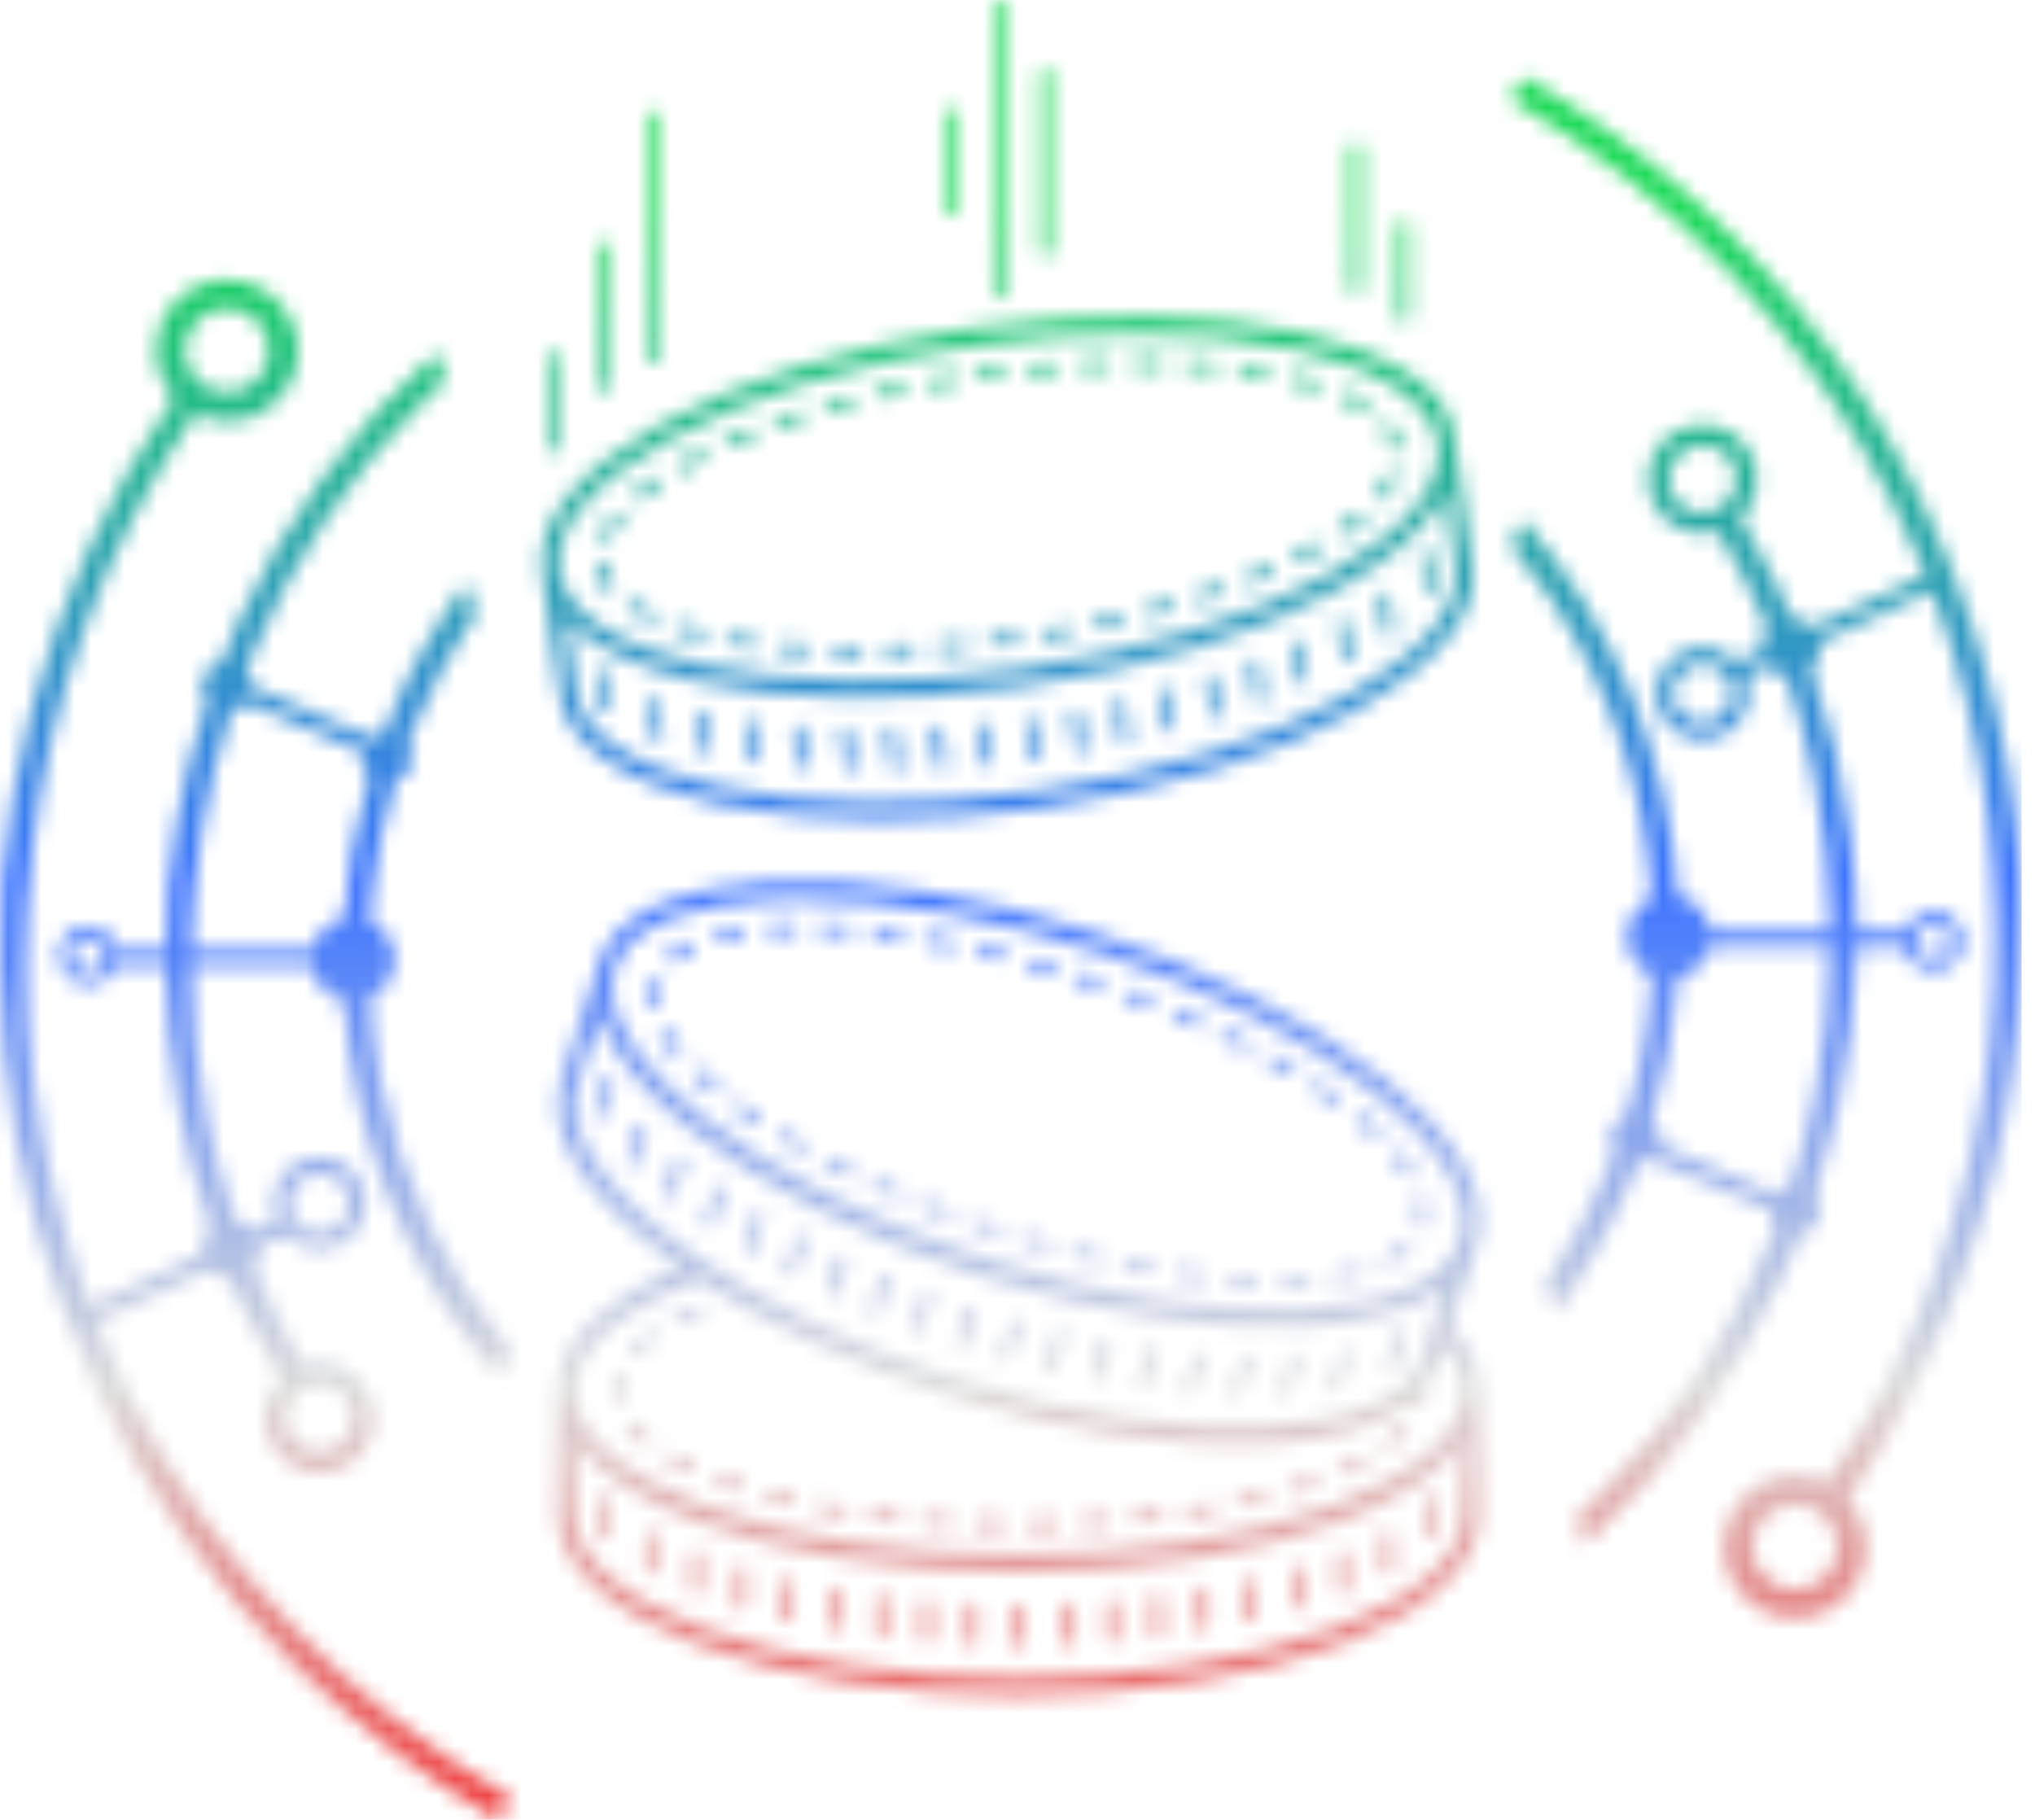 <svg width="123" height="110" viewBox="0 0 123 110" fill="none" xmlns="http://www.w3.org/2000/svg">
<g clip-path="url(#clip0_4197_207)">
<g clip-path="url(#clip1_4197_207)">
<g clip-path="url(#clip2_4197_207)">
<mask id="mask0_4197_207" style="mask-type:luminance" maskUnits="userSpaceOnUse" x="-1" y="0" width="124" height="110">
<path d="M17.82 100.639C7.805 90.767 1.584 77.684 0.25 63.685C-1.084 49.685 2.553 35.663 10.524 24.077C9.803 23.282 9.405 22.247 9.408 21.174C9.411 20.101 9.815 19.068 10.54 18.277C11.264 17.486 12.258 16.995 13.327 16.899C14.396 16.803 15.462 17.109 16.316 17.758C17.171 18.407 17.751 19.352 17.945 20.407C18.14 21.462 17.933 22.552 17.365 23.462C16.798 24.373 15.911 25.039 14.878 25.329C13.845 25.62 12.741 25.514 11.782 25.033C11.701 25.151 11.621 25.269 11.542 25.386C6.298 33.165 3.006 42.094 1.945 51.416C0.884 60.737 2.085 70.177 5.446 78.936L12.219 75.821C12.203 75.725 12.195 75.627 12.194 75.53C12.194 75.291 12.242 75.056 12.334 74.837C12.427 74.617 12.563 74.419 12.735 74.253C10.953 69.151 10.025 63.789 9.989 58.384H6.998C6.846 58.783 6.554 59.114 6.178 59.316C5.802 59.517 5.366 59.577 4.949 59.484C4.533 59.391 4.163 59.151 3.909 58.808C3.655 58.465 3.532 58.042 3.564 57.616C3.596 57.19 3.781 56.79 4.083 56.489C4.386 56.188 4.786 56.005 5.212 55.975C5.638 55.945 6.061 56.069 6.402 56.325C6.744 56.581 6.983 56.951 7.074 57.368H9.991C10.052 52.285 10.901 47.242 12.508 42.42C12.353 42.217 12.251 41.978 12.212 41.725C12.173 41.472 12.198 41.214 12.286 40.973C12.373 40.733 12.52 40.518 12.711 40.349C12.903 40.181 13.135 40.063 13.385 40.007C13.712 39.177 14.06 38.357 14.431 37.547C17.27 31.355 21.36 25.817 26.445 21.282L26.889 23.008C26.431 23.429 25.968 23.874 25.511 24.332C21.166 28.675 17.701 33.815 15.305 39.471C15.159 39.814 15.018 40.16 14.88 40.509C15.114 40.784 15.242 41.134 15.242 41.495V41.517L22.464 44.587C22.686 44.422 22.95 44.321 23.225 44.295C24.457 41.067 26.12 38.02 28.168 35.236L28.763 37.118L28.733 37.162L28.709 37.199C28.668 37.258 28.629 37.317 28.588 37.376C27.254 39.35 26.114 41.449 25.185 43.643C24.997 44.086 24.819 44.532 24.65 44.984C24.775 45.177 24.855 45.397 24.883 45.625C24.911 45.854 24.887 46.086 24.812 46.304C24.738 46.522 24.616 46.721 24.454 46.884C24.292 47.048 24.095 47.173 23.878 47.25C23.546 48.344 23.265 49.449 23.035 50.566C22.692 52.253 22.466 53.961 22.358 55.679C22.811 55.877 23.195 56.202 23.465 56.615C23.736 57.029 23.88 57.512 23.88 58.006C23.88 58.5 23.736 58.983 23.465 59.396C23.195 59.809 22.811 60.135 22.358 60.333C22.466 62.05 22.692 63.758 23.035 65.444C24.265 71.418 26.959 76.993 30.875 81.669L30.151 83.251C27.183 79.843 24.839 75.939 23.226 71.717C21.852 68.118 21.03 64.332 20.788 60.486C20.287 60.375 19.832 60.115 19.482 59.74C19.132 59.365 18.903 58.893 18.826 58.386H11.565C11.589 61.482 11.912 64.569 12.529 67.603C12.958 69.695 13.528 71.757 14.235 73.772C14.664 73.837 15.054 74.056 15.333 74.389L16.704 73.758C16.449 73.109 16.445 72.388 16.693 71.737C16.942 71.085 17.425 70.55 18.048 70.237C18.67 69.923 19.388 69.852 20.059 70.04C20.731 70.228 21.308 70.659 21.678 71.251C22.048 71.842 22.184 72.55 22.059 73.236C21.933 73.922 21.556 74.536 21.002 74.959C20.447 75.382 19.755 75.582 19.06 75.52C18.366 75.459 17.719 75.14 17.247 74.627L15.737 75.322C15.745 75.391 15.75 75.461 15.75 75.531C15.75 75.939 15.61 76.335 15.352 76.652C16.215 78.678 17.219 80.641 18.355 82.528C19.129 82.293 19.963 82.351 20.697 82.689C21.432 83.028 22.017 83.623 22.342 84.364C22.668 85.104 22.711 85.939 22.463 86.708C22.215 87.478 21.694 88.131 20.998 88.543C20.302 88.955 19.479 89.097 18.685 88.944C17.891 88.79 17.181 88.351 16.688 87.71C16.196 87.068 15.955 86.268 16.012 85.461C16.069 84.655 16.42 83.897 16.998 83.331C16.249 82.084 15.55 80.798 14.921 79.502C14.568 78.781 14.234 78.049 13.918 77.308C13.681 77.302 13.448 77.248 13.232 77.149C13.017 77.051 12.823 76.91 12.662 76.736L5.817 79.885C5.93 80.162 6.045 80.438 6.161 80.714C10.58 91.134 17.922 100.05 27.3 106.386C28.457 107.167 29.659 107.919 30.875 108.617L30.116 110C25.631 107.422 21.499 104.276 17.82 100.639ZM17.276 85.69C17.276 86.092 17.395 86.485 17.618 86.82C17.841 87.154 18.159 87.414 18.53 87.568C18.901 87.722 19.31 87.762 19.704 87.683C20.098 87.605 20.46 87.412 20.744 87.127C21.029 86.843 21.222 86.481 21.3 86.087C21.379 85.693 21.339 85.284 21.185 84.913C21.031 84.541 20.77 84.224 20.436 84.001C20.102 83.778 19.71 83.658 19.308 83.658C18.769 83.659 18.252 83.874 17.871 84.255C17.491 84.636 17.276 85.152 17.276 85.69ZM17.53 72.736C17.53 73.088 17.634 73.432 17.829 73.724C18.025 74.016 18.302 74.244 18.627 74.379C18.952 74.513 19.309 74.549 19.654 74.48C19.999 74.412 20.316 74.242 20.565 73.993C20.814 73.745 20.983 73.428 21.052 73.083C21.12 72.738 21.085 72.381 20.95 72.056C20.816 71.731 20.588 71.453 20.295 71.258C20.003 71.062 19.659 70.958 19.308 70.958C18.836 70.959 18.384 71.146 18.051 71.48C17.718 71.813 17.53 72.265 17.529 72.736H17.53ZM4.321 57.75C4.321 57.951 4.381 58.147 4.492 58.314C4.604 58.481 4.763 58.612 4.948 58.689C5.134 58.766 5.338 58.786 5.535 58.746C5.732 58.707 5.914 58.611 6.056 58.468C6.198 58.326 6.294 58.145 6.334 57.948C6.373 57.751 6.353 57.547 6.276 57.361C6.199 57.175 6.069 57.017 5.901 56.905C5.734 56.794 5.538 56.734 5.337 56.734C5.068 56.734 4.81 56.842 4.62 57.032C4.429 57.223 4.322 57.48 4.321 57.75ZM13.979 42.994C12.441 47.633 11.628 52.481 11.568 57.367H18.88C18.998 56.914 19.238 56.501 19.576 56.176C19.913 55.85 20.333 55.624 20.791 55.522C20.975 52.607 21.491 49.723 22.331 46.925C22.178 46.782 22.057 46.61 21.974 46.418C21.891 46.226 21.849 46.02 21.849 45.81C21.849 45.688 21.863 45.565 21.892 45.445L14.891 42.469C14.659 42.747 14.335 42.933 13.979 42.994ZM11.18 21.172C11.18 21.675 11.329 22.166 11.608 22.584C11.887 23.001 12.284 23.327 12.748 23.519C13.212 23.712 13.723 23.762 14.216 23.664C14.708 23.566 15.161 23.324 15.516 22.969C15.871 22.613 16.113 22.161 16.211 21.668C16.309 21.175 16.259 20.665 16.067 20.201C15.874 19.736 15.549 19.34 15.131 19.061C14.713 18.782 14.222 18.632 13.72 18.632C13.047 18.633 12.401 18.901 11.925 19.378C11.448 19.854 11.181 20.499 11.18 21.172ZM42.059 99.359C36.896 97.398 33.704 94.627 33.704 91.514L33.705 91.512L33.704 84.075C33.704 82.508 34.499 81.039 35.944 79.715C37.208 78.559 38.976 77.511 41.145 76.608C37.928 74.343 32.504 69.68 33.899 65.328V65.325L35.807 59.465C36.022 58.808 36.162 58.105 36.484 57.495C37.81 54.998 41.485 53.589 46.517 53.321C58.076 52.706 74.658 58.017 83.71 65.234C87.998 68.655 90.192 72.243 89.286 75.198C89.284 75.209 89.281 75.219 89.277 75.228L89.271 75.25L89.269 75.254L89.267 75.259L87.68 80.158C88.187 80.675 88.612 81.266 88.94 81.912C89.281 82.582 89.46 83.323 89.465 84.075L89.438 91.514H89.439C89.439 94.628 86.254 97.399 81.097 99.36C75.69 101.417 68.637 102.444 61.586 102.444C54.528 102.445 47.471 101.415 42.059 99.359H42.059ZM34.764 91.514H34.767C34.767 94.141 37.696 96.567 42.433 98.367C53.005 102.384 70.146 102.389 80.718 98.367C85.451 96.567 88.376 94.14 88.376 91.513H88.377L88.394 87.129C87.051 88.987 84.508 90.628 81.109 91.918C70.285 96.033 52.883 96.033 42.057 91.918C38.671 90.632 36.131 88.998 34.785 87.143L34.764 91.514ZM36.659 80.495C35.437 81.613 34.767 82.82 34.767 84.075C34.767 86.702 37.696 89.127 42.433 90.927C53.012 94.948 70.157 94.948 80.736 90.927C85.473 89.127 88.402 86.702 88.402 84.075C88.397 83.486 88.256 82.906 87.987 82.382C87.799 82.005 87.569 81.652 87.3 81.328L86.975 82.331C86.807 82.853 86.547 83.342 86.208 83.774C86.245 84.146 86.213 84.521 86.115 84.881C86.093 84.963 86.04 85.032 85.966 85.075C85.893 85.117 85.806 85.128 85.724 85.106C85.642 85.084 85.573 85.031 85.531 84.957C85.488 84.884 85.477 84.797 85.499 84.715C85.519 84.639 85.536 84.563 85.55 84.485C83.764 86.11 80.628 87.045 76.636 87.259C71.296 87.545 64.37 86.56 57.116 84.236C51.309 82.377 46.169 79.938 42.201 77.327C39.842 78.242 37.951 79.314 36.66 80.495L36.659 80.495ZM34.908 65.653C33.669 69.531 39.283 74.056 42.216 76.058C46.174 78.761 51.442 81.303 57.441 83.226C64.569 85.508 71.361 86.477 76.581 86.198C81.638 85.928 85.164 84.508 85.966 82.007L86.843 79.299L87.318 77.836C85.473 79.198 82.55 79.984 78.921 80.177C73.596 80.46 66.694 79.482 59.472 77.18L59.388 77.153C52.133 74.829 45.916 71.602 41.731 68.265C38.897 66.004 36.978 63.674 36.263 61.499L34.908 65.653ZM46.571 54.38C41.984 54.624 38.654 55.811 37.474 57.893C37.145 58.475 36.983 59.138 37.008 59.806C37.075 62.083 39.056 64.773 42.39 67.431C46.483 70.696 52.579 73.856 59.708 76.14H59.71C66.84 78.425 73.64 79.395 78.867 79.117C83.924 78.848 87.454 77.433 88.258 74.935L88.261 74.926C89.06 72.427 87.008 69.223 83.048 66.065C74.66 59.377 59.571 54.333 48.392 54.332C47.772 54.333 47.164 54.349 46.571 54.38L46.571 54.38ZM61.264 99.272V97.235C61.264 97.15 61.298 97.069 61.358 97.009C61.418 96.949 61.499 96.916 61.584 96.916C61.668 96.916 61.749 96.949 61.809 97.009C61.869 97.069 61.903 97.15 61.903 97.235V99.272C61.903 99.357 61.869 99.438 61.809 99.498C61.749 99.558 61.668 99.591 61.584 99.591C61.499 99.591 61.418 99.558 61.358 99.498C61.298 99.438 61.264 99.357 61.264 99.272ZM64.054 99.181V97.143C64.054 97.058 64.088 96.977 64.148 96.917C64.207 96.857 64.289 96.824 64.373 96.824C64.458 96.824 64.539 96.857 64.599 96.917C64.659 96.977 64.692 97.058 64.692 97.143V99.181C64.692 99.266 64.659 99.347 64.599 99.406C64.539 99.466 64.458 99.5 64.373 99.5C64.289 99.5 64.207 99.466 64.148 99.406C64.088 99.347 64.054 99.266 64.054 99.181ZM58.476 99.181V97.143C58.476 97.058 58.51 96.977 58.569 96.917C58.629 96.857 58.711 96.824 58.795 96.824C58.88 96.824 58.961 96.857 59.021 96.917C59.081 96.977 59.114 97.058 59.114 97.143V99.181C59.114 99.266 59.081 99.347 59.021 99.406C58.961 99.466 58.88 99.5 58.795 99.5C58.711 99.5 58.629 99.466 58.569 99.406C58.51 99.347 58.476 99.266 58.476 99.181ZM66.844 98.985V96.947C66.844 96.862 66.877 96.781 66.937 96.721C66.997 96.661 67.078 96.628 67.163 96.628C67.248 96.628 67.329 96.661 67.389 96.721C67.449 96.781 67.482 96.862 67.482 96.947V98.985C67.482 99.07 67.449 99.151 67.389 99.211C67.329 99.271 67.248 99.305 67.163 99.305C67.078 99.305 66.997 99.271 66.937 99.211C66.877 99.151 66.844 99.07 66.844 98.985ZM55.686 98.985V96.947C55.686 96.862 55.719 96.781 55.779 96.721C55.839 96.661 55.92 96.628 56.005 96.628C56.09 96.628 56.171 96.661 56.231 96.721C56.291 96.781 56.325 96.862 56.325 96.947V98.985C56.325 99.07 56.291 99.151 56.231 99.211C56.171 99.271 56.09 99.305 56.005 99.305C55.92 99.305 55.839 99.271 55.779 99.211C55.719 99.151 55.686 99.07 55.686 98.985ZM69.632 98.66V96.623C69.632 96.538 69.666 96.457 69.726 96.397C69.786 96.337 69.867 96.303 69.951 96.303C70.036 96.303 70.117 96.337 70.177 96.397C70.237 96.457 70.27 96.538 70.27 96.623V98.66C70.27 98.744 70.237 98.825 70.177 98.885C70.117 98.945 70.036 98.979 69.951 98.979C69.867 98.979 69.786 98.945 69.726 98.885C69.666 98.825 69.632 98.744 69.632 98.66ZM52.897 98.66V96.623C52.897 96.538 52.931 96.457 52.991 96.397C53.05 96.337 53.132 96.303 53.216 96.303C53.301 96.303 53.382 96.337 53.442 96.397C53.502 96.457 53.536 96.538 53.536 96.623V98.66C53.536 98.745 53.502 98.826 53.442 98.885C53.382 98.945 53.301 98.979 53.216 98.979C53.132 98.979 53.05 98.945 52.991 98.885C52.931 98.826 52.897 98.745 52.897 98.66ZM72.422 98.258V96.22C72.422 96.135 72.456 96.054 72.515 95.994C72.575 95.934 72.656 95.901 72.741 95.901C72.826 95.901 72.907 95.934 72.967 95.994C73.027 96.054 73.061 96.135 73.061 96.22V98.258C73.061 98.343 73.027 98.424 72.967 98.484C72.907 98.544 72.826 98.577 72.741 98.577C72.656 98.577 72.575 98.544 72.515 98.484C72.456 98.424 72.422 98.343 72.422 98.258ZM50.107 98.258V96.22C50.107 96.135 50.141 96.054 50.201 95.995C50.261 95.935 50.342 95.901 50.426 95.901C50.511 95.901 50.592 95.935 50.652 95.995C50.712 96.054 50.745 96.135 50.745 96.22V98.258C50.745 98.343 50.712 98.424 50.652 98.484C50.592 98.543 50.511 98.577 50.426 98.577C50.342 98.577 50.261 98.543 50.201 98.484C50.141 98.424 50.107 98.343 50.107 98.258ZM75.212 97.727V95.689C75.212 95.604 75.246 95.523 75.305 95.463C75.365 95.403 75.446 95.37 75.531 95.37C75.615 95.37 75.697 95.403 75.756 95.463C75.816 95.523 75.85 95.604 75.85 95.689V97.727C75.85 97.811 75.816 97.892 75.756 97.952C75.697 98.012 75.615 98.046 75.531 98.046C75.446 98.046 75.365 98.012 75.305 97.952C75.246 97.892 75.212 97.811 75.212 97.727ZM47.318 97.727V95.689C47.318 95.604 47.352 95.523 47.411 95.463C47.471 95.403 47.553 95.37 47.637 95.37C47.722 95.37 47.803 95.403 47.862 95.463C47.922 95.523 47.956 95.604 47.956 95.689V97.727C47.956 97.811 47.922 97.892 47.862 97.952C47.803 98.012 47.722 98.046 47.637 98.046C47.553 98.046 47.471 98.012 47.411 97.952C47.352 97.892 47.318 97.811 47.318 97.727ZM104.163 93.477C104.163 92.74 104.352 92.016 104.711 91.373C105.07 90.73 105.588 90.189 106.215 89.803C106.842 89.416 107.557 89.196 108.292 89.164C109.028 89.131 109.76 89.287 110.418 89.617C110.499 89.499 110.579 89.381 110.657 89.264C115.902 81.484 119.194 72.556 120.255 63.234C121.317 53.913 120.116 44.472 116.753 35.713L109.981 38.829C109.997 38.925 110.006 39.022 110.006 39.12C110.006 39.358 109.959 39.594 109.866 39.813C109.772 40.032 109.636 40.231 109.465 40.396C110.043 42.05 110.532 43.734 110.929 45.441C111.755 48.991 112.185 52.621 112.211 56.265H115.203C115.355 55.866 115.646 55.535 116.022 55.334C116.398 55.132 116.835 55.072 117.252 55.165C117.668 55.258 118.038 55.498 118.292 55.841C118.546 56.184 118.668 56.607 118.636 57.033C118.604 57.459 118.42 57.859 118.118 58.16C117.815 58.461 117.415 58.644 116.989 58.674C116.563 58.704 116.14 58.58 115.798 58.324C115.456 58.068 115.218 57.698 115.126 57.281H112.208C112.167 60.642 111.782 63.991 111.06 67.274C110.691 68.949 110.234 70.603 109.691 72.229C109.896 72.494 110.007 72.82 110.006 73.155C110.006 73.501 109.888 73.837 109.672 74.107C109.456 74.378 109.154 74.566 108.816 74.642C108.489 75.472 108.14 76.292 107.77 77.102C104.93 83.295 100.839 88.833 95.753 93.367L95.311 91.641C95.768 91.22 96.231 90.775 96.688 90.317C101.031 85.974 104.496 80.835 106.893 75.18C107.04 74.835 107.181 74.489 107.318 74.14C107.084 73.865 106.956 73.516 106.956 73.155C106.956 73.148 106.956 73.14 106.956 73.133L99.734 70.064C99.511 70.228 99.248 70.329 98.973 70.355C97.741 73.583 96.078 76.63 94.031 79.414L93.435 77.531L93.466 77.487L93.489 77.451C93.53 77.392 93.57 77.333 93.611 77.273C94.945 75.299 96.084 73.201 97.013 71.007C97.2 70.564 97.378 70.117 97.548 69.666C97.423 69.473 97.344 69.253 97.316 69.025C97.287 68.796 97.311 68.564 97.385 68.346C97.459 68.128 97.582 67.93 97.744 67.766C97.906 67.602 98.102 67.477 98.319 67.4C98.653 66.306 98.934 65.201 99.162 64.084C99.506 62.397 99.733 60.689 99.839 58.971C99.387 58.773 99.003 58.447 98.733 58.034C98.463 57.621 98.319 57.138 98.319 56.644C98.319 56.15 98.463 55.668 98.733 55.254C99.003 54.841 99.387 54.515 99.839 54.317C99.438 47.77 97.287 41.45 93.611 36.017C92.9 34.967 92.136 33.953 91.323 32.98L92.046 31.399C97.586 37.751 100.877 45.752 101.41 54.163C101.911 54.275 102.366 54.535 102.716 54.91C103.066 55.285 103.295 55.757 103.373 56.264H110.633C110.609 53.167 110.286 50.08 109.668 47.046C109.24 44.954 108.67 42.893 107.962 40.877C107.533 40.812 107.144 40.593 106.865 40.261L105.493 40.891C105.748 41.54 105.751 42.26 105.502 42.911C105.254 43.561 104.771 44.095 104.149 44.408C103.527 44.722 102.81 44.791 102.139 44.603C101.469 44.416 100.892 43.984 100.523 43.393C100.154 42.803 100.019 42.096 100.144 41.41C100.269 40.725 100.646 40.111 101.2 39.69C101.754 39.268 102.446 39.068 103.14 39.13C103.834 39.191 104.48 39.51 104.951 40.023L106.459 39.328C106.452 39.258 106.448 39.188 106.448 39.118C106.447 38.71 106.588 38.314 106.845 37.998C105.981 35.972 104.978 34.009 103.842 32.122C103.069 32.355 102.238 32.296 101.506 31.957C100.773 31.619 100.19 31.024 99.866 30.284C99.542 29.545 99.501 28.713 99.749 27.945C99.996 27.177 100.517 26.527 101.212 26.116C101.907 25.706 102.728 25.564 103.52 25.718C104.313 25.872 105.021 26.311 105.512 26.951C106.003 27.592 106.242 28.39 106.184 29.195C106.127 30 105.777 30.756 105.2 31.32C105.948 32.565 106.648 33.852 107.277 35.147C107.63 35.869 107.963 36.601 108.279 37.341C108.516 37.348 108.749 37.402 108.965 37.501C109.18 37.599 109.374 37.739 109.534 37.914L116.379 34.764C116.267 34.488 116.153 34.211 116.037 33.935C111.618 23.515 104.275 14.599 94.896 8.264C93.741 7.483 92.539 6.731 91.323 6.033L92.082 4.649C99.27 8.763 105.527 14.323 110.457 20.978C115.387 27.633 118.883 35.238 120.724 43.313C122.566 51.387 122.712 59.756 121.154 67.89C119.597 76.025 116.369 83.747 111.675 90.571C112.147 91.09 112.485 91.716 112.661 92.395C112.837 93.074 112.844 93.786 112.683 94.469C112.522 95.151 112.197 95.785 111.736 96.314C111.275 96.842 110.692 97.251 110.038 97.504C109.383 97.757 108.677 97.847 107.98 97.765C107.284 97.684 106.617 97.434 106.039 97.037C105.46 96.641 104.987 96.109 104.66 95.488C104.333 94.868 104.162 94.177 104.162 93.475L104.163 93.477ZM105.941 93.477C105.941 93.979 106.09 94.47 106.369 94.888C106.648 95.305 107.045 95.631 107.509 95.823C107.973 96.016 108.484 96.066 108.977 95.968C109.469 95.87 109.922 95.628 110.277 95.273C110.632 94.917 110.874 94.465 110.972 93.972C111.07 93.479 111.02 92.969 110.828 92.504C110.635 92.04 110.31 91.644 109.892 91.365C109.474 91.085 108.983 90.936 108.481 90.936C107.807 90.937 107.162 91.205 106.686 91.681C106.209 92.157 105.941 92.803 105.94 93.477H105.941ZM101.41 59.127C101.227 62.042 100.71 64.927 99.87 67.725C100.023 67.868 100.144 68.04 100.227 68.231C100.31 68.423 100.353 68.63 100.353 68.838C100.353 68.962 100.338 69.084 100.308 69.204L107.311 72.18C107.542 71.902 107.865 71.716 108.221 71.655C108.809 69.882 109.292 68.075 109.666 66.245C110.268 63.294 110.591 60.294 110.631 57.282H103.32C103.202 57.736 102.962 58.148 102.624 58.474C102.287 58.799 101.867 59.025 101.409 59.127L101.41 59.127ZM115.847 56.899C115.847 57.1 115.907 57.297 116.018 57.464C116.13 57.631 116.289 57.761 116.474 57.838C116.66 57.915 116.864 57.935 117.062 57.896C117.259 57.856 117.439 57.76 117.581 57.618C117.724 57.475 117.821 57.294 117.86 57.097C117.899 56.9 117.879 56.696 117.802 56.51C117.725 56.325 117.595 56.166 117.428 56.054C117.261 55.943 117.064 55.883 116.863 55.883C116.594 55.883 116.335 55.99 116.144 56.181C115.954 56.372 115.846 56.63 115.846 56.9L115.847 56.899ZM101.115 41.913C101.115 42.264 101.219 42.608 101.414 42.901C101.61 43.193 101.887 43.421 102.212 43.556C102.537 43.69 102.895 43.725 103.24 43.657C103.585 43.588 103.901 43.419 104.15 43.17C104.399 42.921 104.568 42.605 104.637 42.26C104.705 41.915 104.67 41.557 104.535 41.233C104.401 40.908 104.173 40.63 103.881 40.434C103.588 40.239 103.244 40.135 102.893 40.135C102.421 40.136 101.97 40.323 101.636 40.657C101.303 40.99 101.115 41.442 101.115 41.913V41.913ZM100.861 28.959C100.861 29.36 100.98 29.753 101.203 30.087C101.426 30.422 101.744 30.682 102.115 30.836C102.486 30.99 102.895 31.03 103.289 30.952C103.683 30.873 104.045 30.68 104.33 30.396C104.614 30.111 104.807 29.749 104.886 29.355C104.964 28.961 104.924 28.552 104.77 28.181C104.616 27.81 104.356 27.492 104.022 27.269C103.688 27.046 103.295 26.927 102.893 26.927C102.354 26.927 101.837 27.141 101.456 27.522C101.074 27.904 100.86 28.42 100.86 28.959L100.861 28.959ZM78.003 96.962V94.925C78.003 94.841 78.037 94.76 78.097 94.7C78.156 94.64 78.237 94.607 78.322 94.607C78.406 94.607 78.487 94.64 78.547 94.7C78.607 94.76 78.64 94.841 78.64 94.925V96.962C78.64 97.047 78.607 97.128 78.547 97.187C78.487 97.247 78.406 97.281 78.322 97.281C78.237 97.281 78.156 97.247 78.097 97.187C78.037 97.128 78.003 97.047 78.003 96.962ZM44.531 96.962V94.925C44.531 94.841 44.565 94.76 44.624 94.7C44.684 94.64 44.765 94.607 44.85 94.607C44.934 94.607 45.015 94.64 45.075 94.7C45.135 94.76 45.168 94.841 45.168 94.925V96.962C45.168 97.047 45.135 97.128 45.075 97.187C45.015 97.247 44.934 97.281 44.85 97.281C44.765 97.281 44.684 97.247 44.624 97.187C44.565 97.128 44.531 97.047 44.531 96.962ZM80.792 96.044V94.005C80.792 93.921 80.826 93.84 80.886 93.78C80.945 93.72 81.026 93.686 81.111 93.686C81.195 93.686 81.277 93.72 81.337 93.78C81.396 93.84 81.43 93.921 81.43 94.005V96.044C81.43 96.128 81.396 96.21 81.337 96.269C81.277 96.329 81.195 96.363 81.111 96.363C81.026 96.363 80.945 96.329 80.886 96.269C80.826 96.21 80.792 96.128 80.792 96.044ZM41.741 96.044V94.005C41.741 93.921 41.775 93.84 41.835 93.78C41.895 93.72 41.976 93.686 42.06 93.686C42.145 93.686 42.226 93.72 42.286 93.78C42.346 93.84 42.38 93.921 42.38 94.005V96.044C42.38 96.129 42.346 96.21 42.286 96.27C42.226 96.329 42.145 96.363 42.06 96.363C41.976 96.363 41.895 96.329 41.835 96.27C41.775 96.21 41.741 96.129 41.741 96.044ZM83.582 94.843V92.806C83.582 92.721 83.615 92.64 83.675 92.581C83.735 92.521 83.816 92.487 83.9 92.487C83.985 92.487 84.066 92.521 84.126 92.581C84.185 92.64 84.219 92.721 84.219 92.806V94.843C84.219 94.927 84.185 95.008 84.126 95.068C84.066 95.128 83.985 95.161 83.9 95.161C83.816 95.161 83.735 95.128 83.675 95.068C83.615 95.008 83.582 94.927 83.582 94.843ZM38.952 94.843V92.806C38.952 92.721 38.985 92.64 39.045 92.58C39.105 92.52 39.186 92.486 39.271 92.486C39.356 92.486 39.437 92.52 39.497 92.58C39.556 92.64 39.59 92.721 39.59 92.806V94.843C39.59 94.927 39.556 95.009 39.497 95.069C39.437 95.128 39.356 95.162 39.271 95.162C39.186 95.162 39.105 95.128 39.045 95.069C38.985 95.009 38.952 94.927 38.952 94.843ZM86.371 92.68V90.642C86.371 90.558 86.404 90.477 86.464 90.417C86.524 90.357 86.605 90.323 86.69 90.323C86.774 90.323 86.856 90.357 86.916 90.417C86.976 90.477 87.009 90.558 87.009 90.642V92.68C87.009 92.764 86.976 92.846 86.916 92.906C86.856 92.965 86.774 92.999 86.69 92.999C86.605 92.999 86.524 92.965 86.464 92.906C86.404 92.846 86.371 92.764 86.371 92.68ZM36.163 92.68V90.642C36.163 90.558 36.197 90.477 36.257 90.417C36.316 90.357 36.398 90.323 36.483 90.323C36.568 90.323 36.649 90.357 36.709 90.417C36.768 90.477 36.802 90.558 36.802 90.642V92.68C36.802 92.764 36.768 92.846 36.709 92.906C36.649 92.965 36.568 92.999 36.483 92.999C36.398 92.999 36.316 92.965 36.257 92.906C36.197 92.846 36.163 92.764 36.163 92.68ZM62.377 91.779C62.8 91.774 63.224 91.766 63.647 91.754C63.688 91.752 63.73 91.759 63.77 91.774C63.809 91.789 63.845 91.812 63.875 91.84C63.906 91.869 63.93 91.904 63.948 91.942C63.965 91.98 63.974 92.021 63.975 92.063C63.977 92.105 63.97 92.147 63.955 92.186C63.94 92.225 63.917 92.261 63.889 92.291C63.86 92.322 63.826 92.347 63.787 92.364C63.749 92.381 63.708 92.391 63.666 92.392C63.239 92.404 62.812 92.412 62.384 92.417H62.38C62.298 92.414 62.221 92.379 62.164 92.32C62.107 92.261 62.075 92.183 62.074 92.101C62.073 92.019 62.104 91.94 62.16 91.88C62.216 91.82 62.294 91.784 62.376 91.78L62.377 91.779ZM60.462 92.412C60.034 92.406 59.607 92.397 59.18 92.383C59.095 92.38 59.015 92.344 58.957 92.282C58.899 92.22 58.868 92.138 58.871 92.053C58.874 91.969 58.91 91.888 58.972 91.83C59.033 91.772 59.116 91.741 59.2 91.744C59.624 91.758 60.047 91.767 60.472 91.775C60.556 91.776 60.637 91.81 60.697 91.87C60.756 91.93 60.789 92.012 60.788 92.096C60.787 92.181 60.753 92.261 60.693 92.321C60.633 92.38 60.551 92.413 60.467 92.412H60.462ZM65.551 91.675C65.974 91.653 66.397 91.627 66.819 91.596C66.9 91.593 66.98 91.623 67.041 91.678C67.102 91.733 67.139 91.809 67.145 91.89C67.151 91.972 67.126 92.053 67.074 92.116C67.022 92.18 66.948 92.22 66.866 92.231C66.44 92.261 66.013 92.29 65.586 92.312H65.564C65.486 92.305 65.412 92.27 65.358 92.213C65.304 92.155 65.273 92.08 65.271 92.001C65.269 91.922 65.297 91.845 65.348 91.785C65.4 91.725 65.472 91.687 65.55 91.677L65.551 91.675ZM57.26 92.294C56.833 92.269 56.407 92.24 55.982 92.207C55.901 92.197 55.827 92.156 55.775 92.092C55.723 92.029 55.698 91.948 55.704 91.866C55.71 91.785 55.747 91.709 55.808 91.654C55.869 91.599 55.949 91.57 56.03 91.572C56.453 91.604 56.874 91.633 57.297 91.658C57.379 91.664 57.455 91.701 57.51 91.762C57.565 91.823 57.595 91.902 57.593 91.984C57.59 92.066 57.557 92.144 57.499 92.202C57.441 92.26 57.364 92.293 57.282 92.296L57.26 92.294ZM68.716 91.431C69.137 91.388 69.558 91.341 69.978 91.29C70.061 91.283 70.143 91.308 70.208 91.36C70.273 91.412 70.315 91.487 70.325 91.57C70.335 91.652 70.312 91.735 70.262 91.801C70.211 91.867 70.137 91.911 70.055 91.923C69.63 91.974 69.205 92.022 68.781 92.067C68.767 92.067 68.754 92.069 68.741 92.069C68.66 92.066 68.584 92.033 68.526 91.976C68.469 91.919 68.435 91.842 68.432 91.762C68.429 91.681 68.456 91.602 68.508 91.541C68.561 91.479 68.635 91.44 68.715 91.431H68.716ZM54.066 92.031C53.641 91.986 53.216 91.936 52.792 91.883C52.709 91.872 52.634 91.828 52.583 91.761C52.532 91.695 52.509 91.611 52.52 91.528C52.53 91.445 52.573 91.369 52.639 91.317C52.705 91.265 52.788 91.242 52.872 91.251C53.291 91.303 53.712 91.352 54.133 91.397C54.212 91.407 54.285 91.446 54.338 91.507C54.39 91.569 54.417 91.647 54.413 91.728C54.41 91.808 54.377 91.884 54.32 91.941C54.263 91.998 54.186 92.031 54.106 92.034C54.092 92.034 54.079 92.033 54.065 92.032L54.066 92.031ZM71.864 91.029C72.282 90.965 72.699 90.895 73.116 90.821C73.157 90.814 73.199 90.814 73.24 90.823C73.281 90.832 73.32 90.85 73.354 90.873C73.389 90.897 73.418 90.928 73.44 90.963C73.463 90.999 73.478 91.038 73.485 91.079C73.493 91.12 73.492 91.162 73.483 91.203C73.474 91.244 73.457 91.283 73.433 91.317C73.409 91.352 73.379 91.381 73.343 91.403C73.308 91.426 73.269 91.441 73.227 91.449C72.807 91.523 72.385 91.594 71.961 91.66C71.942 91.663 71.923 91.665 71.904 91.665C71.824 91.662 71.749 91.629 71.692 91.574C71.635 91.519 71.601 91.444 71.596 91.365C71.591 91.286 71.616 91.208 71.665 91.146C71.714 91.084 71.785 91.042 71.863 91.029H71.864ZM50.887 91.61C50.464 91.541 50.043 91.468 49.622 91.391C49.539 91.376 49.465 91.328 49.417 91.258C49.369 91.188 49.351 91.102 49.366 91.019C49.382 90.936 49.429 90.862 49.499 90.814C49.569 90.766 49.655 90.747 49.738 90.763C50.153 90.839 50.571 90.912 50.988 90.979C51.066 90.993 51.136 91.034 51.184 91.096C51.233 91.158 51.257 91.236 51.252 91.315C51.247 91.393 51.213 91.468 51.157 91.523C51.101 91.578 51.026 91.611 50.947 91.614C50.927 91.614 50.907 91.613 50.887 91.61H50.887ZM74.98 90.45C75.392 90.36 75.804 90.262 76.213 90.159C76.295 90.14 76.381 90.153 76.453 90.196C76.525 90.24 76.577 90.31 76.598 90.392C76.618 90.473 76.605 90.56 76.563 90.632C76.52 90.704 76.45 90.757 76.369 90.778C75.953 90.883 75.535 90.981 75.116 91.073C75.091 91.079 75.066 91.082 75.04 91.082C74.963 91.079 74.889 91.048 74.833 90.995C74.776 90.942 74.741 90.87 74.734 90.793C74.727 90.715 74.747 90.638 74.793 90.575C74.838 90.512 74.904 90.468 74.98 90.45H74.98ZM47.734 91.002C47.318 90.907 46.901 90.805 46.485 90.697C46.404 90.676 46.334 90.623 46.291 90.55C46.248 90.477 46.236 90.391 46.258 90.309C46.279 90.227 46.331 90.157 46.404 90.114C46.477 90.072 46.564 90.06 46.646 90.081C47.054 90.186 47.464 90.286 47.876 90.38C47.951 90.398 48.017 90.443 48.061 90.506C48.106 90.569 48.127 90.646 48.119 90.722C48.111 90.799 48.076 90.871 48.02 90.924C47.964 90.977 47.891 91.008 47.814 91.011C47.787 91.011 47.76 91.008 47.734 91.002H47.734ZM78.041 89.653C78.443 89.531 78.843 89.399 79.24 89.257C79.28 89.243 79.322 89.237 79.364 89.24C79.406 89.242 79.447 89.252 79.485 89.27C79.522 89.289 79.556 89.314 79.584 89.345C79.612 89.376 79.634 89.413 79.648 89.452C79.662 89.492 79.668 89.534 79.666 89.576C79.663 89.618 79.653 89.659 79.635 89.696C79.617 89.734 79.591 89.768 79.56 89.796C79.529 89.824 79.492 89.846 79.453 89.86C79.049 90.003 78.64 90.138 78.228 90.262C78.195 90.272 78.161 90.278 78.126 90.278C78.051 90.275 77.979 90.246 77.923 90.195C77.868 90.145 77.831 90.076 77.821 90.001C77.811 89.927 77.827 89.85 77.867 89.787C77.907 89.723 77.969 89.675 78.041 89.653L78.041 89.653ZM44.631 90.165C44.221 90.036 43.813 89.898 43.408 89.749C43.331 89.719 43.269 89.659 43.235 89.583C43.201 89.507 43.197 89.421 43.226 89.343C43.254 89.265 43.312 89.201 43.387 89.165C43.462 89.129 43.548 89.123 43.627 89.15C44.022 89.293 44.421 89.429 44.821 89.556C44.892 89.58 44.952 89.627 44.992 89.691C45.032 89.754 45.048 89.829 45.038 89.903C45.028 89.977 44.993 90.046 44.938 90.097C44.884 90.147 44.813 90.178 44.739 90.182C44.702 90.182 44.665 90.176 44.63 90.165L44.631 90.165ZM80.996 88.565C81.379 88.392 81.751 88.212 82.123 88.016C82.197 87.978 82.284 87.971 82.364 87.996C82.444 88.02 82.51 88.076 82.55 88.149C82.59 88.223 82.598 88.31 82.575 88.39C82.551 88.47 82.497 88.538 82.424 88.579C82.04 88.782 81.655 88.969 81.257 89.146C81.213 89.166 81.166 89.177 81.117 89.177C81.045 89.174 80.976 89.147 80.921 89.1C80.867 89.053 80.829 88.989 80.815 88.918C80.801 88.848 80.811 88.774 80.844 88.71C80.877 88.646 80.93 88.594 80.995 88.564L80.996 88.565ZM41.614 89.011C41.219 88.826 40.838 88.633 40.457 88.42C40.383 88.379 40.33 88.31 40.307 88.229C40.284 88.148 40.294 88.061 40.336 87.987C40.377 87.914 40.445 87.859 40.526 87.836C40.607 87.813 40.694 87.823 40.768 87.864C41.133 88.067 41.503 88.255 41.883 88.432C41.948 88.464 42 88.516 42.031 88.58C42.063 88.644 42.072 88.718 42.057 88.788C42.043 88.858 42.005 88.921 41.951 88.968C41.896 89.014 41.828 89.041 41.756 89.045C41.707 89.044 41.658 89.032 41.614 89.01L41.614 89.011ZM83.698 87.025C84.024 86.781 84.328 86.509 84.608 86.213C84.666 86.154 84.745 86.121 84.827 86.119C84.909 86.117 84.989 86.147 85.05 86.203C85.111 86.259 85.147 86.336 85.152 86.419C85.157 86.501 85.13 86.582 85.076 86.644C84.772 86.968 84.44 87.264 84.085 87.531C84.031 87.575 83.964 87.599 83.894 87.6C83.828 87.599 83.763 87.578 83.71 87.539C83.656 87.5 83.615 87.445 83.593 87.382C83.572 87.319 83.57 87.251 83.589 87.187C83.608 87.123 83.645 87.066 83.698 87.025L83.698 87.025ZM38.823 87.327C38.476 87.046 38.157 86.733 37.87 86.391C37.816 86.326 37.789 86.243 37.797 86.158C37.804 86.074 37.844 85.996 37.909 85.941C37.974 85.887 38.058 85.861 38.142 85.868C38.227 85.875 38.305 85.916 38.359 85.981C38.619 86.291 38.908 86.576 39.223 86.83C39.274 86.872 39.31 86.929 39.328 86.993C39.346 87.057 39.343 87.124 39.321 87.187C39.298 87.249 39.258 87.303 39.204 87.341C39.15 87.379 39.086 87.4 39.019 87.401C38.947 87.399 38.878 87.373 38.823 87.326L38.823 87.327ZM36.981 84.531C36.91 84.06 36.95 83.579 37.096 83.126C37.122 83.045 37.179 82.977 37.254 82.938C37.33 82.899 37.417 82.892 37.498 82.917C37.579 82.943 37.646 82.999 37.685 83.075C37.724 83.15 37.732 83.238 37.706 83.319C37.588 83.678 37.556 84.06 37.611 84.434C37.619 84.48 37.617 84.527 37.605 84.572C37.593 84.617 37.57 84.658 37.539 84.693C37.509 84.728 37.471 84.756 37.428 84.774C37.385 84.792 37.339 84.8 37.292 84.797C37.216 84.8 37.142 84.774 37.084 84.725C37.026 84.675 36.989 84.606 36.98 84.53L36.981 84.531ZM74.423 84.031L75.046 82.091C75.071 82.01 75.128 81.944 75.203 81.905C75.278 81.867 75.365 81.859 75.445 81.885C75.526 81.911 75.592 81.968 75.631 82.043C75.669 82.118 75.677 82.205 75.651 82.285L75.029 84.226C75.012 84.289 74.974 84.345 74.921 84.385C74.869 84.425 74.804 84.446 74.738 84.445C74.687 84.448 74.636 84.438 74.589 84.416C74.542 84.395 74.502 84.362 74.471 84.321C74.439 84.281 74.419 84.233 74.41 84.182C74.402 84.131 74.406 84.079 74.422 84.03L74.423 84.031ZM77.361 84.006L77.982 82.065C78.008 81.985 78.065 81.918 78.14 81.88C78.215 81.841 78.302 81.834 78.382 81.86C78.463 81.885 78.53 81.942 78.568 82.017C78.607 82.092 78.614 82.18 78.588 82.26L77.966 84.201C77.948 84.264 77.911 84.32 77.858 84.36C77.805 84.4 77.741 84.42 77.675 84.419C77.624 84.422 77.573 84.412 77.526 84.391C77.48 84.369 77.439 84.337 77.408 84.296C77.377 84.255 77.356 84.207 77.348 84.157C77.34 84.106 77.344 84.054 77.36 84.006H77.361ZM71.534 83.907L72.156 81.966C72.181 81.886 72.238 81.819 72.313 81.781C72.388 81.742 72.475 81.735 72.555 81.76C72.636 81.786 72.703 81.843 72.742 81.918C72.78 81.993 72.787 82.08 72.761 82.161L72.14 84.101C72.123 84.165 72.085 84.221 72.033 84.261C71.98 84.3 71.915 84.321 71.85 84.32C71.798 84.323 71.747 84.313 71.701 84.292C71.654 84.27 71.613 84.238 71.582 84.197C71.551 84.156 71.531 84.109 71.522 84.058C71.514 84.007 71.517 83.956 71.534 83.907H71.534ZM80.382 83.714L81.005 81.773C81.031 81.693 81.087 81.626 81.162 81.588C81.237 81.549 81.324 81.542 81.405 81.568C81.485 81.594 81.552 81.65 81.59 81.725C81.629 81.8 81.636 81.887 81.61 81.968L80.989 83.908C80.972 83.972 80.934 84.028 80.882 84.068C80.829 84.107 80.764 84.128 80.698 84.127C80.647 84.13 80.596 84.12 80.549 84.099C80.503 84.078 80.462 84.045 80.431 84.004C80.4 83.964 80.379 83.916 80.37 83.865C80.362 83.815 80.365 83.763 80.382 83.714H80.382ZM68.716 83.561L69.337 81.621C69.363 81.541 69.42 81.474 69.495 81.436C69.57 81.397 69.656 81.39 69.737 81.415C69.817 81.441 69.884 81.498 69.922 81.573C69.961 81.648 69.968 81.735 69.942 81.815L69.322 83.756C69.305 83.82 69.266 83.875 69.214 83.915C69.161 83.955 69.097 83.976 69.031 83.975C68.98 83.977 68.929 83.968 68.882 83.946C68.836 83.925 68.795 83.892 68.764 83.852C68.733 83.811 68.712 83.763 68.704 83.713C68.695 83.662 68.699 83.611 68.715 83.562L68.716 83.561ZM65.936 83.094L66.558 81.153C66.571 81.114 66.591 81.077 66.618 81.045C66.645 81.013 66.678 80.987 66.715 80.968C66.753 80.949 66.793 80.937 66.835 80.934C66.877 80.93 66.919 80.935 66.959 80.948C66.998 80.961 67.035 80.981 67.067 81.008C67.099 81.035 67.125 81.068 67.144 81.105C67.163 81.142 67.175 81.183 67.178 81.225C67.182 81.266 67.177 81.308 67.164 81.348L66.543 83.288C66.525 83.352 66.487 83.408 66.435 83.448C66.382 83.487 66.317 83.508 66.251 83.507C66.201 83.509 66.15 83.5 66.103 83.478C66.057 83.457 66.016 83.425 65.985 83.384C65.954 83.343 65.933 83.296 65.925 83.246C65.916 83.195 65.92 83.143 65.936 83.095L65.936 83.094ZM63.182 82.552L63.803 80.612C63.829 80.531 63.885 80.464 63.96 80.426C64.035 80.387 64.123 80.38 64.203 80.406C64.284 80.431 64.351 80.488 64.389 80.563C64.428 80.638 64.435 80.726 64.409 80.806L63.787 82.747C63.77 82.81 63.732 82.866 63.679 82.906C63.627 82.945 63.562 82.966 63.497 82.965C63.446 82.968 63.395 82.958 63.348 82.936C63.302 82.915 63.262 82.883 63.231 82.843C63.2 82.802 63.179 82.755 63.17 82.705C63.162 82.654 63.165 82.603 63.181 82.554L63.182 82.552ZM83.698 82.505L84.321 80.564C84.347 80.484 84.403 80.418 84.478 80.379C84.553 80.341 84.64 80.334 84.721 80.359C84.801 80.385 84.868 80.442 84.906 80.516C84.945 80.591 84.952 80.678 84.926 80.759L84.304 82.699C84.287 82.763 84.249 82.819 84.197 82.858C84.144 82.898 84.08 82.918 84.015 82.917C83.963 82.92 83.912 82.91 83.866 82.889C83.819 82.868 83.779 82.835 83.748 82.795C83.716 82.754 83.696 82.707 83.687 82.656C83.678 82.606 83.682 82.554 83.698 82.505L83.698 82.505ZM60.465 81.887L61.086 79.947C61.112 79.866 61.169 79.799 61.244 79.761C61.319 79.722 61.406 79.715 61.486 79.741C61.567 79.767 61.633 79.823 61.672 79.898C61.711 79.973 61.718 80.061 61.692 80.141L61.071 82.082C61.054 82.145 61.016 82.201 60.963 82.241C60.91 82.281 60.846 82.302 60.78 82.3C60.729 82.303 60.678 82.293 60.632 82.272C60.585 82.251 60.545 82.218 60.514 82.177C60.483 82.137 60.462 82.089 60.453 82.039C60.444 81.988 60.449 81.936 60.465 81.888L60.465 81.887ZM38.192 81.399C38.503 81.083 38.84 80.793 39.199 80.532C39.267 80.484 39.352 80.465 39.434 80.479C39.516 80.493 39.59 80.538 39.639 80.605C39.688 80.672 39.709 80.756 39.698 80.839C39.686 80.921 39.642 80.996 39.576 81.047C39.246 81.286 38.937 81.552 38.651 81.842C38.623 81.874 38.588 81.898 38.55 81.916C38.511 81.933 38.47 81.943 38.428 81.944C38.365 81.943 38.303 81.925 38.251 81.89C38.199 81.856 38.157 81.806 38.132 81.749C38.107 81.691 38.1 81.627 38.111 81.566C38.121 81.504 38.15 81.446 38.192 81.4V81.399ZM57.78 81.124L58.402 79.183C58.428 79.103 58.484 79.036 58.559 78.997C58.635 78.959 58.722 78.952 58.802 78.978C58.882 79.003 58.95 79.06 58.988 79.135C59.027 79.21 59.034 79.297 59.008 79.378L58.386 81.318C58.369 81.382 58.331 81.438 58.278 81.478C58.225 81.517 58.161 81.538 58.096 81.537C58.044 81.54 57.993 81.53 57.947 81.508C57.9 81.487 57.86 81.455 57.829 81.414C57.798 81.373 57.777 81.326 57.769 81.275C57.76 81.225 57.764 81.173 57.78 81.125V81.124ZM55.153 80.186L55.773 78.245C55.799 78.165 55.855 78.098 55.931 78.059C56.006 78.02 56.093 78.013 56.174 78.039C56.254 78.065 56.321 78.121 56.36 78.197C56.398 78.272 56.406 78.359 56.38 78.44L55.757 80.379C55.74 80.443 55.703 80.499 55.65 80.539C55.597 80.578 55.533 80.599 55.467 80.598C55.416 80.601 55.365 80.591 55.318 80.57C55.272 80.549 55.232 80.516 55.201 80.476C55.17 80.435 55.149 80.388 55.141 80.337C55.132 80.287 55.136 80.235 55.153 80.187V80.186ZM40.868 79.506C41.247 79.308 41.646 79.114 42.04 78.948C42.117 78.92 42.2 78.922 42.275 78.954C42.35 78.986 42.41 79.045 42.443 79.12C42.476 79.194 42.479 79.278 42.451 79.355C42.424 79.431 42.368 79.495 42.296 79.532C41.918 79.691 41.529 79.879 41.165 80.071C41.118 80.096 41.066 80.11 41.013 80.11C40.942 80.108 40.874 80.083 40.82 80.038C40.765 79.993 40.727 79.932 40.71 79.863C40.694 79.795 40.7 79.723 40.729 79.658C40.758 79.594 40.806 79.54 40.868 79.506ZM52.555 79.149L53.177 77.208C53.205 77.13 53.262 77.066 53.336 77.029C53.41 76.992 53.496 76.985 53.575 77.011C53.654 77.036 53.719 77.091 53.758 77.165C53.797 77.238 53.805 77.323 53.782 77.403L53.16 79.343C53.143 79.407 53.106 79.463 53.053 79.502C53.001 79.542 52.936 79.563 52.87 79.561C52.819 79.564 52.768 79.555 52.722 79.533C52.675 79.512 52.635 79.48 52.604 79.439C52.573 79.399 52.552 79.351 52.543 79.301C52.535 79.251 52.538 79.199 52.554 79.15L52.555 79.149ZM49.998 77.988L50.619 76.048C50.645 75.967 50.702 75.9 50.777 75.862C50.852 75.823 50.939 75.816 51.02 75.842C51.1 75.868 51.167 75.924 51.205 75.999C51.244 76.074 51.251 76.162 51.225 76.242L50.604 78.183C50.587 78.246 50.549 78.303 50.497 78.342C50.444 78.382 50.379 78.403 50.313 78.402C50.262 78.405 50.211 78.395 50.165 78.373C50.118 78.352 50.078 78.319 50.047 78.279C50.016 78.238 49.995 78.19 49.986 78.14C49.978 78.089 49.982 78.037 49.998 77.989L49.998 77.988ZM77.663 77.077C78.082 77.069 78.504 77.052 78.922 77.024C79.005 77.022 79.084 77.052 79.145 77.107C79.206 77.162 79.243 77.239 79.249 77.321C79.255 77.403 79.228 77.484 79.176 77.547C79.123 77.61 79.048 77.65 78.966 77.659C78.538 77.689 78.105 77.707 77.676 77.713H77.667C77.586 77.709 77.51 77.674 77.454 77.615C77.398 77.556 77.367 77.478 77.366 77.397C77.366 77.317 77.396 77.238 77.451 77.179C77.506 77.12 77.582 77.083 77.662 77.078L77.663 77.077ZM75.743 77.694C75.314 77.677 74.886 77.653 74.457 77.621C74.375 77.613 74.299 77.572 74.246 77.509C74.193 77.445 74.167 77.364 74.173 77.282C74.179 77.199 74.217 77.122 74.278 77.067C74.34 77.012 74.421 76.983 74.503 76.987C74.924 77.016 75.345 77.039 75.766 77.056C75.848 77.06 75.926 77.096 75.983 77.157C76.039 77.217 76.07 77.297 76.069 77.38C76.067 77.463 76.034 77.542 75.976 77.6C75.917 77.659 75.838 77.693 75.755 77.694L75.743 77.694ZM80.792 76.815C81.205 76.746 81.607 76.665 82.014 76.564C82.096 76.543 82.182 76.555 82.255 76.597C82.328 76.64 82.381 76.71 82.402 76.792C82.424 76.874 82.412 76.96 82.369 77.033C82.326 77.106 82.256 77.159 82.174 77.18C81.751 77.288 81.329 77.374 80.898 77.444C80.877 77.448 80.857 77.45 80.836 77.45C80.758 77.446 80.683 77.414 80.627 77.359C80.571 77.304 80.537 77.231 80.531 77.152C80.526 77.074 80.549 76.996 80.597 76.934C80.645 76.872 80.715 76.83 80.792 76.815V76.815ZM72.539 77.444C72.114 77.395 71.689 77.341 71.265 77.282C71.183 77.268 71.11 77.223 71.061 77.156C71.012 77.089 70.991 77.006 71.003 76.924C71.014 76.842 71.057 76.767 71.122 76.716C71.188 76.665 71.27 76.641 71.352 76.65C71.772 76.709 72.19 76.762 72.611 76.81C72.69 76.82 72.763 76.86 72.815 76.921C72.867 76.983 72.893 77.061 72.889 77.142C72.886 77.222 72.852 77.298 72.795 77.354C72.737 77.411 72.661 77.444 72.581 77.446C72.567 77.447 72.553 77.446 72.539 77.445V77.444ZM47.464 76.754L48.085 74.814C48.098 74.774 48.119 74.737 48.146 74.705C48.173 74.673 48.206 74.647 48.243 74.628C48.28 74.609 48.32 74.597 48.362 74.594C48.404 74.59 48.446 74.595 48.486 74.608C48.525 74.62 48.562 74.641 48.594 74.668C48.626 74.695 48.653 74.728 48.672 74.765C48.691 74.802 48.702 74.843 48.706 74.885C48.709 74.926 48.704 74.968 48.691 75.008L48.07 76.948C48.053 77.012 48.015 77.069 47.963 77.108C47.91 77.148 47.846 77.169 47.78 77.168C47.728 77.171 47.677 77.161 47.631 77.139C47.584 77.118 47.544 77.085 47.513 77.045C47.482 77.004 47.461 76.956 47.453 76.906C47.444 76.855 47.448 76.803 47.464 76.755V76.754ZM69.364 76.985C68.942 76.91 68.522 76.832 68.103 76.75C68.021 76.733 67.949 76.685 67.903 76.615C67.856 76.545 67.839 76.46 67.855 76.378C67.871 76.296 67.919 76.223 67.988 76.176C68.057 76.128 68.142 76.11 68.225 76.125C68.64 76.206 69.056 76.283 69.473 76.355C69.55 76.37 69.62 76.412 69.668 76.474C69.716 76.537 69.739 76.615 69.734 76.693C69.728 76.772 69.694 76.845 69.638 76.9C69.581 76.955 69.506 76.987 69.427 76.99C69.406 76.99 69.385 76.989 69.364 76.985V76.985ZM83.745 75.94C84.104 75.763 84.44 75.543 84.744 75.285C84.808 75.229 84.891 75.201 84.975 75.206C85.059 75.212 85.138 75.25 85.194 75.314C85.25 75.377 85.278 75.46 85.272 75.544C85.267 75.629 85.228 75.708 85.165 75.763C84.821 76.058 84.442 76.308 84.036 76.507C83.99 76.532 83.939 76.545 83.887 76.545C83.816 76.543 83.748 76.517 83.694 76.472C83.639 76.428 83.6 76.366 83.584 76.297C83.568 76.228 83.576 76.156 83.605 76.091C83.634 76.027 83.683 75.974 83.746 75.94L83.745 75.94ZM66.22 76.353C65.803 76.259 65.388 76.16 64.972 76.058C64.893 76.035 64.826 75.982 64.785 75.911C64.744 75.84 64.732 75.755 64.752 75.675C64.772 75.595 64.821 75.526 64.891 75.481C64.96 75.437 65.044 75.422 65.125 75.438C65.535 75.54 65.947 75.637 66.36 75.73C66.435 75.748 66.501 75.793 66.545 75.856C66.59 75.918 66.611 75.995 66.604 76.072C66.597 76.148 66.562 76.22 66.506 76.273C66.45 76.327 66.378 76.358 66.301 76.362C66.273 76.362 66.246 76.359 66.219 76.353L66.22 76.353ZM44.971 75.397L45.592 73.457C45.619 73.379 45.675 73.314 45.749 73.277C45.824 73.24 45.91 73.233 45.989 73.258C46.068 73.284 46.134 73.338 46.173 73.412C46.212 73.485 46.22 73.571 46.197 73.65L45.575 75.592C45.558 75.656 45.52 75.712 45.468 75.751C45.415 75.791 45.351 75.812 45.285 75.811C45.234 75.813 45.183 75.803 45.137 75.782C45.09 75.76 45.05 75.728 45.019 75.687C44.988 75.646 44.967 75.599 44.959 75.548C44.95 75.498 44.954 75.446 44.97 75.397L44.971 75.397ZM63.113 75.572C62.701 75.458 62.29 75.342 61.88 75.222C61.801 75.196 61.735 75.141 61.696 75.067C61.657 74.994 61.649 74.908 61.672 74.828C61.695 74.749 61.749 74.681 61.821 74.64C61.894 74.599 61.979 74.588 62.059 74.609C62.465 74.729 62.873 74.845 63.282 74.956C63.355 74.978 63.417 75.024 63.459 75.087C63.502 75.15 63.52 75.226 63.511 75.302C63.502 75.377 63.467 75.447 63.411 75.499C63.356 75.55 63.284 75.581 63.208 75.585C63.176 75.585 63.144 75.581 63.113 75.572L63.113 75.572ZM60.043 74.656C59.636 74.524 59.23 74.39 58.827 74.251C58.747 74.224 58.681 74.166 58.643 74.09C58.606 74.014 58.601 73.927 58.628 73.847C58.655 73.767 58.713 73.701 58.789 73.663C58.865 73.626 58.953 73.62 59.033 73.648C59.433 73.784 59.836 73.918 60.237 74.048C60.308 74.072 60.368 74.12 60.407 74.183C60.447 74.246 60.463 74.322 60.453 74.396C60.442 74.47 60.407 74.538 60.352 74.589C60.297 74.639 60.226 74.669 60.151 74.673C60.114 74.673 60.078 74.667 60.042 74.656L60.043 74.656ZM85.635 73.858C85.712 73.483 85.712 73.097 85.632 72.722C85.618 72.641 85.635 72.556 85.682 72.487C85.729 72.418 85.8 72.371 85.882 72.354C85.963 72.337 86.049 72.353 86.118 72.398C86.189 72.444 86.237 72.514 86.256 72.596C86.352 73.056 86.352 73.532 86.256 73.993C86.243 74.064 86.206 74.127 86.15 74.173C86.094 74.219 86.023 74.243 85.951 74.241C85.903 74.244 85.855 74.235 85.811 74.216C85.767 74.196 85.728 74.167 85.697 74.129C85.666 74.092 85.644 74.048 85.633 74.001C85.623 73.954 85.623 73.905 85.634 73.858L85.635 73.858ZM42.548 73.819L43.169 71.878C43.195 71.798 43.251 71.731 43.326 71.693C43.401 71.654 43.489 71.647 43.569 71.673C43.649 71.699 43.715 71.755 43.754 71.831C43.792 71.905 43.799 71.993 43.773 72.073L43.152 74.013C43.135 74.077 43.097 74.133 43.045 74.172C42.992 74.212 42.928 74.233 42.862 74.232C42.811 74.235 42.76 74.225 42.713 74.204C42.667 74.182 42.626 74.15 42.595 74.109C42.564 74.069 42.543 74.021 42.534 73.97C42.526 73.92 42.53 73.868 42.546 73.82L42.548 73.819ZM57.017 73.607C56.615 73.459 56.215 73.306 55.819 73.149C55.741 73.117 55.68 73.057 55.647 72.98C55.614 72.903 55.612 72.817 55.643 72.739C55.673 72.661 55.733 72.598 55.809 72.564C55.885 72.53 55.971 72.526 56.05 72.555C56.445 72.709 56.84 72.861 57.238 73.008C57.306 73.035 57.363 73.084 57.4 73.148C57.436 73.212 57.449 73.287 57.437 73.359C57.425 73.432 57.389 73.498 57.335 73.547C57.28 73.596 57.21 73.625 57.136 73.629C57.095 73.629 57.054 73.621 57.016 73.607L57.017 73.607ZM40.171 72.092L40.792 70.151C40.818 70.071 40.875 70.004 40.95 69.966C41.025 69.927 41.112 69.92 41.192 69.946C41.273 69.972 41.34 70.028 41.378 70.103C41.417 70.178 41.424 70.266 41.398 70.346L40.777 72.287C40.76 72.35 40.722 72.406 40.669 72.446C40.617 72.486 40.552 72.507 40.486 72.506C40.435 72.508 40.384 72.499 40.337 72.477C40.291 72.456 40.25 72.423 40.219 72.383C40.188 72.342 40.167 72.294 40.159 72.243C40.15 72.193 40.154 72.141 40.17 72.093L40.171 72.092ZM54.038 72.424C53.644 72.258 53.252 72.087 52.863 71.912C52.824 71.895 52.79 71.871 52.761 71.84C52.732 71.81 52.71 71.774 52.694 71.735C52.664 71.656 52.666 71.568 52.7 71.491C52.735 71.414 52.798 71.353 52.877 71.323C52.956 71.293 53.044 71.295 53.121 71.329C53.509 71.502 53.897 71.672 54.285 71.837C54.352 71.866 54.407 71.917 54.441 71.981C54.475 72.045 54.486 72.119 54.472 72.191C54.459 72.262 54.422 72.327 54.366 72.374C54.311 72.421 54.242 72.448 54.169 72.451C54.124 72.451 54.079 72.442 54.037 72.425L54.038 72.424ZM84.936 71.074C84.717 70.726 84.475 70.393 84.213 70.076C84.16 70.01 84.137 69.928 84.145 69.845C84.153 69.762 84.194 69.685 84.258 69.632C84.322 69.578 84.405 69.552 84.488 69.559C84.571 69.565 84.648 69.604 84.703 69.667C84.983 70.005 85.241 70.362 85.475 70.734C85.506 70.783 85.523 70.84 85.524 70.898C85.525 70.956 85.511 71.013 85.482 71.064C85.453 71.114 85.41 71.156 85.359 71.184C85.308 71.212 85.251 71.226 85.193 71.224C85.141 71.223 85.09 71.21 85.044 71.183C84.999 71.157 84.962 71.12 84.936 71.075L84.936 71.074ZM51.118 71.1C50.732 70.913 50.352 70.722 49.97 70.526C49.895 70.488 49.838 70.421 49.812 70.34C49.786 70.26 49.793 70.172 49.831 70.097C49.87 70.022 49.937 69.965 50.017 69.939C50.098 69.913 50.185 69.92 50.261 69.959C50.638 70.152 51.015 70.34 51.396 70.526C51.459 70.558 51.51 70.61 51.541 70.674C51.572 70.739 51.58 70.811 51.565 70.881C51.55 70.951 51.513 71.013 51.459 71.059C51.405 71.105 51.337 71.132 51.266 71.136C51.214 71.135 51.164 71.122 51.118 71.099V71.1ZM37.882 70.1L38.501 68.159C38.527 68.079 38.584 68.012 38.659 67.974C38.734 67.935 38.822 67.928 38.902 67.954C38.982 67.979 39.049 68.036 39.087 68.111C39.126 68.186 39.133 68.273 39.108 68.354L38.487 70.294C38.469 70.358 38.431 70.414 38.379 70.454C38.326 70.493 38.262 70.514 38.196 70.513C38.145 70.516 38.094 70.506 38.047 70.484C38 70.463 37.96 70.43 37.929 70.39C37.898 70.349 37.877 70.301 37.869 70.251C37.861 70.2 37.865 70.148 37.881 70.1L37.882 70.1ZM48.274 69.615C47.901 69.405 47.531 69.19 47.163 68.969C47.091 68.926 47.038 68.855 47.018 68.773C46.997 68.692 47.01 68.605 47.053 68.532C47.097 68.46 47.167 68.407 47.249 68.387C47.331 68.366 47.418 68.379 47.49 68.422C47.852 68.638 48.216 68.85 48.586 69.057C48.646 69.093 48.694 69.146 48.721 69.211C48.748 69.275 48.753 69.347 48.736 69.414C48.719 69.482 48.681 69.543 48.626 69.587C48.572 69.631 48.505 69.656 48.435 69.659C48.378 69.658 48.323 69.643 48.273 69.614L48.274 69.615ZM82.926 68.717C82.617 68.431 82.306 68.156 81.981 67.887C81.918 67.832 81.878 67.755 81.871 67.672C81.864 67.589 81.89 67.506 81.943 67.441C81.996 67.377 82.073 67.336 82.156 67.327C82.239 67.318 82.322 67.343 82.388 67.395C82.721 67.672 83.043 67.954 83.359 68.249C83.406 68.294 83.438 68.351 83.451 68.414C83.465 68.477 83.46 68.543 83.436 68.603C83.412 68.663 83.371 68.714 83.317 68.75C83.264 68.786 83.201 68.805 83.136 68.805C83.057 68.804 82.982 68.772 82.926 68.716L82.926 68.717ZM45.532 67.938C45.176 67.699 44.821 67.456 44.474 67.204C44.44 67.179 44.411 67.148 44.389 67.112C44.367 67.077 44.352 67.037 44.346 66.996C44.339 66.954 44.34 66.912 44.35 66.871C44.36 66.831 44.377 66.792 44.402 66.758C44.426 66.724 44.457 66.695 44.493 66.674C44.529 66.651 44.568 66.637 44.609 66.63C44.651 66.623 44.693 66.625 44.734 66.635C44.775 66.644 44.813 66.662 44.847 66.686C45.19 66.933 45.536 67.173 45.886 67.408C45.921 67.431 45.952 67.461 45.977 67.496C46.001 67.53 46.018 67.57 46.027 67.611C46.036 67.653 46.036 67.696 46.028 67.738C46.02 67.78 46.004 67.819 45.98 67.855C45.957 67.89 45.926 67.92 45.891 67.944C45.855 67.967 45.815 67.983 45.773 67.991C45.731 67.999 45.689 67.998 45.647 67.989C45.606 67.98 45.566 67.963 45.532 67.938ZM35.885 67.189L36.506 65.249C36.533 65.171 36.59 65.106 36.664 65.069C36.739 65.032 36.824 65.026 36.903 65.051C36.982 65.077 37.048 65.132 37.087 65.205C37.125 65.278 37.134 65.364 37.111 65.443L36.491 67.384C36.473 67.447 36.435 67.503 36.383 67.543C36.33 67.582 36.265 67.603 36.2 67.602C36.148 67.605 36.097 67.596 36.051 67.574C36.004 67.553 35.963 67.52 35.932 67.479C35.901 67.439 35.88 67.391 35.872 67.34C35.863 67.289 35.868 67.237 35.884 67.189L35.885 67.189ZM80.482 66.732C80.14 66.486 79.793 66.247 79.441 66.015C79.37 65.969 79.321 65.896 79.304 65.813C79.287 65.73 79.303 65.644 79.35 65.573C79.396 65.502 79.469 65.453 79.552 65.436C79.635 65.419 79.722 65.436 79.792 65.482C80.15 65.719 80.505 65.965 80.854 66.213C80.908 66.253 80.948 66.309 80.969 66.374C80.99 66.438 80.99 66.507 80.969 66.571C80.948 66.635 80.908 66.691 80.854 66.731C80.8 66.771 80.734 66.793 80.667 66.794C80.6 66.793 80.535 66.772 80.482 66.732L80.482 66.732ZM42.945 66.015C42.615 65.736 42.293 65.451 41.98 65.152C41.949 65.123 41.925 65.088 41.908 65.05C41.891 65.012 41.882 64.971 41.881 64.929C41.88 64.887 41.887 64.845 41.902 64.806C41.917 64.767 41.939 64.732 41.968 64.701C41.997 64.671 42.032 64.647 42.07 64.63C42.108 64.613 42.15 64.603 42.191 64.603C42.233 64.601 42.275 64.609 42.314 64.624C42.353 64.639 42.388 64.661 42.419 64.69C42.722 64.977 43.035 65.255 43.356 65.525C43.405 65.568 43.441 65.625 43.457 65.688C43.474 65.752 43.47 65.819 43.448 65.88C43.426 65.942 43.385 65.995 43.332 66.033C43.279 66.071 43.215 66.093 43.15 66.094C43.074 66.093 43.001 66.065 42.945 66.015L42.945 66.015ZM77.833 65.007C77.47 64.79 77.104 64.579 76.735 64.374C76.664 64.331 76.612 64.262 76.591 64.182C76.569 64.102 76.58 64.017 76.62 63.944C76.66 63.872 76.727 63.818 76.807 63.794C76.886 63.77 76.972 63.778 77.045 63.816C77.42 64.025 77.791 64.239 78.159 64.458C78.218 64.494 78.264 64.549 78.29 64.613C78.316 64.678 78.32 64.749 78.302 64.816C78.284 64.883 78.245 64.943 78.19 64.986C78.136 65.029 78.068 65.053 77.999 65.054C77.94 65.053 77.883 65.037 77.833 65.006L77.833 65.007ZM40.648 63.721C40.371 63.379 40.118 63.019 39.89 62.643C39.846 62.57 39.832 62.483 39.852 62.401C39.872 62.319 39.924 62.248 39.997 62.204C40.069 62.16 40.156 62.146 40.238 62.166C40.321 62.186 40.392 62.238 40.436 62.31C40.648 62.662 40.885 62.999 41.142 63.319C41.181 63.367 41.205 63.425 41.212 63.485C41.218 63.546 41.207 63.608 41.18 63.662C41.153 63.717 41.112 63.763 41.059 63.795C41.007 63.827 40.947 63.843 40.886 63.841C40.84 63.84 40.794 63.829 40.752 63.809C40.711 63.788 40.675 63.758 40.648 63.721H40.648ZM75.057 63.478C74.68 63.285 74.302 63.096 73.921 62.913C73.846 62.875 73.789 62.81 73.762 62.73C73.735 62.651 73.74 62.565 73.776 62.489C73.813 62.414 73.877 62.355 73.956 62.327C74.035 62.299 74.122 62.303 74.198 62.337C74.584 62.524 74.967 62.714 75.347 62.909C75.409 62.942 75.46 62.995 75.489 63.06C75.519 63.124 75.526 63.197 75.51 63.266C75.494 63.336 75.455 63.397 75.4 63.442C75.345 63.487 75.276 63.513 75.205 63.515C75.153 63.515 75.103 63.502 75.057 63.478L75.057 63.478ZM72.194 62.112C71.807 61.94 71.418 61.772 71.028 61.607C70.953 61.572 70.894 61.509 70.864 61.432C70.834 61.355 70.836 61.269 70.868 61.193C70.9 61.116 70.961 61.055 71.037 61.023C71.113 60.99 71.199 60.989 71.277 61.019C71.671 61.186 72.06 61.354 72.451 61.528C72.517 61.559 72.57 61.61 72.603 61.675C72.635 61.739 72.646 61.812 72.632 61.883C72.618 61.953 72.581 62.017 72.527 62.065C72.472 62.112 72.404 62.139 72.332 62.143C72.284 62.143 72.237 62.132 72.194 62.112L72.194 62.112ZM39.157 60.759C39.078 60.293 39.098 59.816 39.217 59.358C39.239 59.276 39.291 59.206 39.364 59.163C39.437 59.12 39.524 59.108 39.606 59.129C39.688 59.151 39.758 59.204 39.801 59.276C39.844 59.349 39.856 59.436 39.835 59.518C39.737 59.887 39.72 60.273 39.784 60.649C39.794 60.696 39.792 60.743 39.78 60.789C39.768 60.834 39.746 60.877 39.715 60.912C39.684 60.948 39.646 60.976 39.602 60.995C39.559 61.013 39.512 61.021 39.465 61.019C39.39 61.021 39.318 60.996 39.261 60.948C39.203 60.9 39.166 60.833 39.156 60.759L39.157 60.759ZM69.263 60.891C68.868 60.739 68.472 60.589 68.075 60.441C67.998 60.41 67.937 60.35 67.903 60.275C67.869 60.199 67.867 60.113 67.895 60.035C67.924 59.957 67.981 59.894 68.056 59.858C68.13 59.822 68.216 59.816 68.295 59.843C68.697 59.991 69.096 60.143 69.495 60.297C69.562 60.325 69.618 60.375 69.653 60.439C69.688 60.503 69.7 60.577 69.688 60.648C69.676 60.72 69.64 60.786 69.585 60.835C69.531 60.883 69.462 60.912 69.389 60.916C69.346 60.916 69.303 60.907 69.262 60.891H69.263ZM66.279 59.805C65.877 59.669 65.475 59.538 65.072 59.408C64.991 59.382 64.924 59.325 64.885 59.25C64.847 59.175 64.839 59.087 64.865 59.007C64.891 58.926 64.948 58.859 65.023 58.821C65.098 58.782 65.185 58.775 65.266 58.8C65.672 58.932 66.079 59.064 66.483 59.202C66.554 59.226 66.615 59.275 66.653 59.34C66.692 59.404 66.707 59.48 66.695 59.554C66.683 59.629 66.645 59.696 66.588 59.745C66.531 59.794 66.458 59.822 66.383 59.822C66.347 59.822 66.312 59.817 66.278 59.805L66.279 59.805ZM63.51 58.926C63.105 58.806 62.698 58.69 62.289 58.576C62.209 58.552 62.142 58.497 62.103 58.424C62.063 58.351 62.053 58.266 62.075 58.185C62.098 58.105 62.15 58.037 62.222 57.995C62.294 57.953 62.379 57.941 62.46 57.961C62.871 58.075 63.281 58.194 63.692 58.315C63.764 58.338 63.826 58.385 63.866 58.448C63.907 58.511 63.924 58.587 63.914 58.662C63.905 58.737 63.87 58.805 63.814 58.857C63.759 58.908 63.688 58.938 63.612 58.942C63.577 58.941 63.543 58.936 63.509 58.926H63.51ZM40.386 57.638C40.739 57.356 41.124 57.118 41.533 56.927C41.609 56.89 41.697 56.885 41.777 56.913C41.816 56.927 41.853 56.948 41.884 56.976C41.915 57.004 41.941 57.038 41.959 57.075C41.977 57.113 41.988 57.154 41.99 57.196C41.992 57.237 41.987 57.279 41.973 57.319C41.959 57.358 41.938 57.395 41.91 57.426C41.882 57.457 41.849 57.483 41.811 57.501C41.448 57.67 41.107 57.882 40.793 58.13C40.737 58.18 40.665 58.208 40.59 58.209C40.524 58.208 40.46 58.187 40.407 58.148C40.353 58.11 40.313 58.056 40.291 57.994C40.269 57.932 40.266 57.865 40.282 57.802C40.299 57.738 40.335 57.681 40.385 57.638L40.386 57.638ZM60.447 58.091C60.036 57.99 59.625 57.892 59.213 57.797C59.13 57.778 59.059 57.727 59.013 57.656C58.968 57.585 58.954 57.498 58.972 57.416C58.991 57.334 59.041 57.262 59.113 57.217C59.184 57.171 59.27 57.157 59.353 57.175C59.77 57.269 60.186 57.369 60.6 57.472C60.674 57.492 60.738 57.537 60.782 57.6C60.825 57.663 60.844 57.739 60.837 57.815C60.829 57.891 60.794 57.962 60.738 58.014C60.683 58.067 60.611 58.098 60.534 58.102C60.504 58.102 60.474 58.098 60.445 58.091L60.447 58.091ZM57.349 57.399C56.934 57.316 56.518 57.239 56.101 57.165C56.018 57.15 55.944 57.103 55.895 57.033C55.847 56.964 55.828 56.879 55.842 56.795C55.857 56.712 55.904 56.638 55.974 56.589C56.043 56.541 56.129 56.522 56.212 56.537C56.633 56.611 57.053 56.69 57.473 56.773C57.549 56.789 57.617 56.833 57.663 56.895C57.709 56.958 57.732 57.035 57.725 57.113C57.718 57.191 57.684 57.263 57.627 57.317C57.571 57.371 57.497 57.402 57.419 57.406C57.395 57.406 57.372 57.403 57.348 57.399H57.349ZM43.401 56.281C43.829 56.18 44.248 56.097 44.681 56.029C44.764 56.017 44.848 56.039 44.915 56.089C44.982 56.139 45.027 56.213 45.04 56.296C45.053 56.379 45.032 56.463 44.983 56.531C44.935 56.599 44.861 56.645 44.779 56.659C44.365 56.725 43.962 56.802 43.555 56.9C43.527 56.907 43.498 56.911 43.469 56.911C43.393 56.907 43.32 56.877 43.264 56.825C43.209 56.773 43.174 56.702 43.165 56.626C43.157 56.55 43.176 56.474 43.219 56.41C43.262 56.347 43.326 56.302 43.4 56.282L43.401 56.281ZM54.222 56.865C53.802 56.805 53.384 56.751 52.965 56.702C52.881 56.692 52.804 56.65 52.752 56.584C52.699 56.518 52.675 56.434 52.685 56.349C52.694 56.266 52.737 56.189 52.803 56.136C52.869 56.084 52.953 56.059 53.037 56.069C53.462 56.117 53.886 56.173 54.311 56.232C54.389 56.245 54.461 56.286 54.51 56.348C54.56 56.41 54.585 56.488 54.58 56.568C54.576 56.647 54.542 56.722 54.485 56.777C54.429 56.833 54.353 56.866 54.274 56.869C54.256 56.869 54.239 56.868 54.221 56.866L54.222 56.865ZM51.072 56.521C50.652 56.489 50.23 56.464 49.809 56.446C49.724 56.443 49.645 56.406 49.587 56.343C49.53 56.281 49.5 56.199 49.504 56.114C49.507 56.03 49.544 55.95 49.606 55.893C49.669 55.836 49.751 55.806 49.835 55.809C50.264 55.827 50.691 55.853 51.12 55.884C51.201 55.891 51.276 55.929 51.33 55.99C51.384 56.051 51.413 56.131 51.41 56.212C51.408 56.294 51.374 56.371 51.316 56.428C51.259 56.486 51.181 56.519 51.1 56.522C51.09 56.522 51.081 56.522 51.071 56.521L51.072 56.521ZM46.614 55.827C47.043 55.802 47.474 55.786 47.904 55.78C47.989 55.779 48.07 55.811 48.131 55.87C48.191 55.929 48.226 56.009 48.227 56.094C48.228 56.178 48.196 56.26 48.137 56.321C48.078 56.381 47.998 56.416 47.913 56.417C47.492 56.423 47.073 56.44 46.653 56.464C46.645 56.464 46.637 56.464 46.628 56.464C46.547 56.461 46.471 56.427 46.414 56.369C46.358 56.311 46.325 56.234 46.324 56.153C46.322 56.072 46.35 55.994 46.404 55.934C46.458 55.873 46.532 55.835 46.612 55.828L46.614 55.827ZM43.205 48.558C37.816 47.351 34.262 45.063 33.819 41.981L32.76 34.619C32.317 31.538 35.081 28.342 39.91 25.667C44.596 23.072 51.263 20.924 58.802 19.839C66.341 18.755 73.34 18.939 78.567 20.109C83.633 21.243 87.424 23.263 87.84 26.142L89.008 34.231C89.443 37.242 86.576 40.38 81.846 43.004C77.168 45.599 70.507 47.745 62.97 48.828C59.745 49.298 56.49 49.538 53.23 49.547C49.862 49.581 46.5 49.249 43.203 48.559L43.205 48.558ZM34.869 41.832C35.244 44.431 38.489 46.416 43.433 47.524C48.539 48.667 55.405 48.841 62.819 47.776C70.229 46.709 76.76 44.61 81.329 42.077C85.758 39.62 88.308 36.802 87.935 34.2L87.326 29.862C86.262 31.891 83.978 33.877 80.801 35.637C76.116 38.233 69.447 40.38 61.909 41.465C54.371 42.55 47.371 42.366 42.145 41.196C38.609 40.403 35.861 39.146 34.266 37.504L34.869 41.832ZM58.952 20.89C51.54 21.956 45.002 24.056 40.425 26.592C35.992 29.049 33.437 31.869 33.81 34.469C34.183 37.07 37.43 39.053 42.373 40.16C47.481 41.303 54.346 41.478 61.76 40.413C69.174 39.347 75.709 37.246 80.286 34.709C84.721 32.253 87.275 29.434 86.902 26.833C86.529 24.233 83.282 22.25 78.338 21.142C75.123 20.468 71.844 20.146 68.559 20.179C65.343 20.188 62.132 20.426 58.95 20.89H58.952ZM53.834 46.325L53.545 44.307C53.535 44.224 53.558 44.141 53.609 44.076C53.66 44.01 53.734 43.967 53.816 43.955C53.898 43.943 53.982 43.964 54.049 44.013C54.116 44.062 54.161 44.135 54.175 44.217L54.465 46.234C54.472 46.28 54.469 46.327 54.456 46.372C54.443 46.416 54.421 46.457 54.39 46.492C54.359 46.526 54.32 46.553 54.278 46.571C54.235 46.589 54.188 46.596 54.142 46.594C54.066 46.597 53.991 46.571 53.934 46.521C53.876 46.471 53.84 46.401 53.832 46.325H53.834ZM51.016 46.325L50.725 44.307C50.716 44.225 50.74 44.142 50.791 44.077C50.842 44.012 50.916 43.969 50.997 43.958C51.079 43.946 51.162 43.967 51.229 44.015C51.296 44.064 51.341 44.137 51.355 44.218L51.646 46.234C51.654 46.28 51.651 46.327 51.638 46.371C51.625 46.416 51.603 46.457 51.572 46.491C51.541 46.526 51.502 46.553 51.46 46.571C51.417 46.589 51.37 46.596 51.324 46.594C51.248 46.597 51.173 46.571 51.115 46.52C51.058 46.47 51.022 46.399 51.014 46.323L51.016 46.325ZM56.642 46.25L56.351 44.233C56.341 44.151 56.365 44.068 56.415 44.002C56.466 43.937 56.54 43.893 56.622 43.881C56.704 43.87 56.788 43.891 56.855 43.94C56.922 43.988 56.967 44.062 56.981 44.144L57.272 46.16C57.279 46.206 57.277 46.252 57.264 46.297C57.251 46.342 57.228 46.383 57.197 46.417C57.166 46.452 57.127 46.478 57.084 46.496C57.042 46.514 56.995 46.522 56.949 46.519C56.873 46.522 56.798 46.496 56.741 46.446C56.683 46.395 56.647 46.325 56.64 46.249L56.642 46.25ZM48.18 46.194L47.889 44.178C47.879 44.096 47.903 44.013 47.953 43.947C48.004 43.881 48.078 43.838 48.161 43.826C48.243 43.814 48.326 43.835 48.393 43.884C48.46 43.933 48.505 44.006 48.519 44.088L48.81 46.106C48.818 46.151 48.815 46.198 48.802 46.243C48.789 46.287 48.766 46.328 48.735 46.363C48.704 46.397 48.666 46.424 48.623 46.442C48.58 46.46 48.534 46.468 48.487 46.465C48.411 46.468 48.336 46.441 48.279 46.391C48.221 46.34 48.185 46.27 48.178 46.193L48.18 46.194ZM59.431 46.046L59.139 44.029C59.131 43.947 59.155 43.864 59.205 43.799C59.256 43.734 59.33 43.691 59.412 43.679C59.493 43.668 59.577 43.689 59.643 43.737C59.71 43.786 59.756 43.858 59.77 43.94L60.061 45.956C60.068 46.002 60.066 46.049 60.053 46.093C60.04 46.138 60.017 46.179 59.986 46.213C59.955 46.248 59.917 46.275 59.874 46.293C59.831 46.31 59.785 46.318 59.739 46.316C59.662 46.319 59.587 46.292 59.53 46.242C59.472 46.192 59.436 46.121 59.429 46.045L59.431 46.046ZM45.31 45.835L45.019 43.819C45.01 43.736 45.033 43.654 45.084 43.588C45.135 43.522 45.209 43.479 45.291 43.467C45.373 43.455 45.457 43.476 45.524 43.525C45.591 43.574 45.636 43.647 45.65 43.729L45.941 45.747C45.948 45.792 45.945 45.839 45.932 45.884C45.919 45.928 45.897 45.969 45.866 46.004C45.835 46.038 45.796 46.065 45.754 46.083C45.711 46.1 45.664 46.108 45.618 46.105C45.541 46.108 45.467 46.082 45.409 46.032C45.352 45.981 45.316 45.91 45.309 45.834L45.31 45.835ZM62.205 45.74L61.914 43.724C61.904 43.641 61.927 43.558 61.978 43.492C62.028 43.426 62.103 43.383 62.185 43.371C62.267 43.359 62.351 43.38 62.418 43.429C62.485 43.478 62.53 43.552 62.544 43.634L62.835 45.65C62.843 45.696 62.84 45.743 62.827 45.787C62.814 45.832 62.791 45.873 62.761 45.907C62.73 45.942 62.691 45.969 62.648 45.987C62.605 46.005 62.559 46.013 62.512 46.01C62.436 46.013 62.361 45.987 62.303 45.936C62.246 45.886 62.21 45.815 62.203 45.739L62.205 45.74ZM42.418 45.323L42.129 43.306C42.12 43.224 42.143 43.141 42.194 43.076C42.245 43.011 42.319 42.968 42.4 42.957C42.482 42.945 42.565 42.966 42.632 43.014C42.699 43.063 42.744 43.135 42.758 43.217L43.048 45.233C43.056 45.279 43.053 45.325 43.04 45.37C43.027 45.414 43.004 45.456 42.973 45.49C42.942 45.525 42.904 45.552 42.861 45.569C42.818 45.587 42.772 45.595 42.726 45.593C42.649 45.596 42.575 45.569 42.517 45.519C42.459 45.469 42.423 45.398 42.416 45.322L42.418 45.323ZM64.952 45.252L64.662 43.235C64.653 43.153 64.676 43.07 64.727 43.005C64.778 42.94 64.852 42.897 64.934 42.886C65.016 42.874 65.099 42.895 65.166 42.943C65.232 42.992 65.278 43.064 65.292 43.146L65.583 45.162C65.591 45.208 65.588 45.255 65.575 45.299C65.562 45.344 65.539 45.385 65.508 45.419C65.477 45.454 65.439 45.481 65.396 45.499C65.353 45.516 65.307 45.524 65.261 45.522C65.184 45.525 65.109 45.499 65.051 45.449C64.993 45.398 64.957 45.328 64.949 45.251L64.952 45.252ZM67.685 44.662L67.395 42.645C67.385 42.563 67.408 42.48 67.459 42.414C67.51 42.348 67.585 42.305 67.667 42.293C67.749 42.281 67.833 42.302 67.9 42.351C67.967 42.4 68.013 42.474 68.027 42.556L68.316 44.572C68.323 44.617 68.32 44.664 68.307 44.709C68.294 44.753 68.272 44.794 68.241 44.829C68.21 44.864 68.172 44.89 68.129 44.908C68.086 44.926 68.04 44.934 67.993 44.931C67.917 44.934 67.842 44.908 67.784 44.858C67.727 44.807 67.691 44.737 67.683 44.661L67.685 44.662ZM39.486 44.532L39.197 42.515C39.187 42.433 39.21 42.35 39.261 42.284C39.312 42.218 39.386 42.175 39.468 42.163C39.55 42.152 39.634 42.172 39.701 42.221C39.768 42.27 39.814 42.343 39.828 42.425L40.117 44.442C40.124 44.487 40.122 44.534 40.109 44.579C40.096 44.623 40.073 44.664 40.042 44.699C40.011 44.734 39.973 44.761 39.93 44.779C39.887 44.796 39.842 44.804 39.795 44.802C39.718 44.805 39.643 44.778 39.585 44.727C39.528 44.677 39.491 44.606 39.484 44.53L39.486 44.532ZM70.4 43.942L70.11 41.926C70.104 41.885 70.106 41.843 70.117 41.802C70.127 41.761 70.146 41.724 70.171 41.69C70.196 41.657 70.227 41.629 70.263 41.608C70.299 41.586 70.339 41.572 70.381 41.567C70.422 41.561 70.464 41.563 70.505 41.574C70.545 41.584 70.583 41.602 70.616 41.628C70.65 41.653 70.678 41.684 70.699 41.72C70.72 41.756 70.734 41.796 70.74 41.837L71.031 43.854C71.038 43.899 71.036 43.946 71.023 43.991C71.01 44.035 70.987 44.076 70.956 44.111C70.925 44.145 70.886 44.172 70.844 44.19C70.801 44.208 70.754 44.215 70.708 44.213C70.631 44.216 70.557 44.19 70.499 44.139C70.442 44.088 70.405 44.018 70.398 43.941L70.4 43.942ZM73.104 43.149L72.814 41.131C72.805 41.049 72.828 40.966 72.879 40.901C72.93 40.836 73.004 40.793 73.086 40.782C73.168 40.77 73.251 40.791 73.318 40.839C73.385 40.888 73.431 40.961 73.445 41.042L73.735 43.058C73.742 43.104 73.74 43.151 73.727 43.196C73.714 43.24 73.691 43.281 73.66 43.316C73.629 43.35 73.591 43.377 73.548 43.395C73.505 43.413 73.459 43.42 73.413 43.418C73.336 43.421 73.261 43.394 73.204 43.344C73.146 43.294 73.111 43.224 73.103 43.147L73.104 43.149ZM36.417 42.788L36.128 40.772C36.118 40.689 36.141 40.606 36.192 40.541C36.243 40.475 36.317 40.432 36.4 40.42C36.482 40.408 36.565 40.429 36.632 40.478C36.699 40.527 36.745 40.6 36.759 40.682L37.048 42.698C37.056 42.744 37.053 42.791 37.04 42.835C37.027 42.88 37.004 42.921 36.973 42.955C36.942 42.99 36.904 43.017 36.861 43.035C36.818 43.053 36.772 43.06 36.726 43.058C36.649 43.061 36.574 43.035 36.517 42.984C36.459 42.934 36.422 42.863 36.415 42.787L36.417 42.788ZM75.79 42.224L75.499 40.208C75.489 40.126 75.512 40.043 75.563 39.977C75.614 39.911 75.688 39.868 75.77 39.856C75.853 39.845 75.936 39.865 76.003 39.914C76.07 39.963 76.116 40.036 76.129 40.118L76.419 42.136C76.426 42.181 76.424 42.228 76.411 42.273C76.398 42.317 76.375 42.358 76.344 42.393C76.314 42.427 76.275 42.454 76.233 42.472C76.19 42.49 76.144 42.498 76.098 42.495C76.021 42.498 75.946 42.472 75.888 42.421C75.831 42.371 75.795 42.3 75.788 42.223L75.79 42.224ZM78.442 41.072L78.151 39.055C78.142 38.973 78.164 38.89 78.215 38.824C78.266 38.758 78.34 38.715 78.422 38.703C78.505 38.692 78.588 38.712 78.655 38.761C78.722 38.81 78.767 38.883 78.781 38.965L79.071 40.982C79.079 41.027 79.076 41.074 79.063 41.119C79.051 41.163 79.028 41.204 78.997 41.239C78.966 41.273 78.928 41.301 78.885 41.319C78.843 41.336 78.796 41.344 78.75 41.342C78.673 41.345 78.599 41.318 78.541 41.268C78.483 41.217 78.447 41.147 78.44 41.071L78.442 41.072ZM81.071 39.765L80.781 37.748C80.772 37.666 80.796 37.583 80.846 37.518C80.897 37.453 80.972 37.41 81.053 37.399C81.135 37.387 81.218 37.408 81.285 37.456C81.352 37.505 81.397 37.577 81.412 37.659L81.701 39.675C81.709 39.721 81.706 39.768 81.693 39.812C81.68 39.857 81.657 39.898 81.626 39.932C81.595 39.967 81.558 39.994 81.515 40.012C81.472 40.029 81.425 40.037 81.379 40.034C81.303 40.038 81.228 40.011 81.17 39.961C81.112 39.911 81.076 39.84 81.069 39.764L81.071 39.765ZM50.545 39.626C50.461 39.625 50.38 39.59 50.322 39.529C50.263 39.468 50.231 39.387 50.232 39.302C50.234 39.218 50.269 39.137 50.33 39.079C50.391 39.02 50.472 38.988 50.557 38.989C50.981 38.997 51.404 39.002 51.827 39.002C51.869 39.002 51.91 39.01 51.949 39.026C51.988 39.042 52.023 39.066 52.053 39.095C52.082 39.125 52.106 39.16 52.122 39.199C52.138 39.237 52.147 39.279 52.147 39.321C52.147 39.363 52.138 39.404 52.123 39.443C52.106 39.481 52.083 39.517 52.053 39.547C52.024 39.576 51.989 39.6 51.95 39.616C51.912 39.632 51.87 39.64 51.828 39.641C51.398 39.64 50.969 39.635 50.543 39.625L50.545 39.626ZM53.73 38.971C54.152 38.957 54.577 38.942 55 38.919C55.084 38.915 55.165 38.945 55.227 39.002C55.289 39.058 55.327 39.136 55.331 39.22C55.336 39.304 55.307 39.386 55.252 39.449C55.196 39.511 55.118 39.55 55.035 39.556C54.607 39.579 54.179 39.594 53.753 39.608H53.74C53.656 39.61 53.574 39.578 53.513 39.519C53.452 39.461 53.416 39.38 53.415 39.296C53.413 39.211 53.446 39.129 53.504 39.068C53.563 39.007 53.643 38.972 53.728 38.971L53.73 38.971ZM48.62 39.549C48.193 39.524 47.766 39.491 47.339 39.455C47.257 39.444 47.184 39.403 47.132 39.339C47.081 39.275 47.056 39.194 47.063 39.112C47.07 39.03 47.108 38.954 47.169 38.9C47.231 38.846 47.311 38.817 47.393 38.82C47.813 38.856 48.235 38.887 48.658 38.912C48.739 38.919 48.816 38.956 48.87 39.017C48.925 39.078 48.955 39.157 48.952 39.239C48.95 39.321 48.917 39.399 48.859 39.457C48.801 39.515 48.723 39.548 48.641 39.55L48.62 39.549ZM56.901 38.792C57.324 38.759 57.744 38.722 58.166 38.681C58.251 38.672 58.335 38.698 58.4 38.752C58.465 38.805 58.507 38.883 58.515 38.967C58.523 39.051 58.498 39.135 58.444 39.2C58.39 39.266 58.313 39.307 58.228 39.316C57.804 39.358 57.379 39.395 56.953 39.428C56.942 39.428 56.93 39.43 56.919 39.43C56.835 39.433 56.752 39.402 56.691 39.344C56.629 39.286 56.592 39.206 56.589 39.122C56.587 39.037 56.617 38.955 56.675 38.893C56.733 38.831 56.813 38.794 56.898 38.792L56.901 38.792ZM45.422 39.242C44.996 39.182 44.573 39.118 44.15 39.043C44.066 39.029 43.992 38.982 43.943 38.913C43.894 38.843 43.875 38.758 43.89 38.674C43.904 38.591 43.951 38.516 44.021 38.467C44.09 38.419 44.175 38.399 44.259 38.414C44.675 38.487 45.09 38.552 45.508 38.609C45.587 38.621 45.658 38.661 45.708 38.723C45.758 38.785 45.784 38.863 45.78 38.942C45.776 39.022 45.742 39.097 45.685 39.153C45.629 39.209 45.554 39.242 45.474 39.245C45.456 39.245 45.437 39.243 45.419 39.241L45.422 39.242ZM60.061 38.469C60.48 38.419 60.901 38.361 61.319 38.302C61.402 38.291 61.487 38.313 61.553 38.364C61.62 38.415 61.664 38.489 61.676 38.572C61.688 38.655 61.667 38.74 61.617 38.807C61.568 38.874 61.493 38.92 61.411 38.932C60.988 38.993 60.563 39.052 60.141 39.102C60.125 39.104 60.109 39.106 60.093 39.106C60.012 39.105 59.935 39.073 59.877 39.017C59.818 38.961 59.783 38.885 59.778 38.804C59.774 38.723 59.8 38.643 59.852 38.581C59.904 38.519 59.977 38.479 60.058 38.469L60.061 38.469ZM42.255 38.643C41.834 38.536 41.421 38.422 41.007 38.291C40.926 38.265 40.859 38.208 40.82 38.133C40.781 38.058 40.774 37.971 40.8 37.89C40.825 37.81 40.882 37.743 40.957 37.704C41.032 37.665 41.119 37.657 41.2 37.683C41.6 37.808 42.001 37.923 42.408 38.024C42.482 38.044 42.546 38.089 42.59 38.152C42.633 38.215 42.653 38.292 42.645 38.368C42.637 38.444 42.601 38.515 42.546 38.567C42.49 38.62 42.417 38.651 42.341 38.654C42.311 38.654 42.281 38.65 42.252 38.642L42.255 38.643ZM63.203 38.01C63.62 37.939 64.038 37.866 64.454 37.788C64.536 37.774 64.621 37.793 64.69 37.841C64.758 37.889 64.805 37.962 64.821 38.044C64.836 38.126 64.819 38.212 64.772 38.281C64.725 38.351 64.653 38.399 64.571 38.416C64.151 38.493 63.731 38.567 63.31 38.638C63.289 38.642 63.268 38.644 63.247 38.644C63.167 38.642 63.091 38.611 63.033 38.557C62.975 38.502 62.94 38.428 62.934 38.348C62.928 38.269 62.952 38.19 63.001 38.127C63.05 38.064 63.121 38.022 63.2 38.009L63.203 38.01ZM83.661 38.18L83.372 36.164C83.363 36.081 83.386 35.998 83.437 35.933C83.487 35.867 83.561 35.824 83.644 35.812C83.726 35.8 83.81 35.821 83.877 35.87C83.944 35.919 83.989 35.992 84.003 36.074L84.293 38.09C84.301 38.136 84.298 38.183 84.285 38.227C84.272 38.272 84.249 38.313 84.219 38.347C84.188 38.382 84.149 38.409 84.106 38.427C84.064 38.444 84.017 38.453 83.971 38.45C83.894 38.453 83.819 38.427 83.761 38.377C83.703 38.327 83.666 38.256 83.659 38.179L83.661 38.18ZM66.322 37.414C66.735 37.326 67.15 37.234 67.561 37.136C67.643 37.118 67.73 37.132 67.801 37.177C67.872 37.222 67.923 37.293 67.942 37.374C67.962 37.456 67.948 37.543 67.904 37.614C67.86 37.686 67.789 37.738 67.708 37.758C67.291 37.856 66.875 37.948 66.457 38.037C66.431 38.043 66.405 38.046 66.378 38.046C66.3 38.044 66.225 38.013 66.168 37.96C66.111 37.906 66.075 37.834 66.067 37.755C66.06 37.678 66.082 37.6 66.129 37.537C66.175 37.474 66.243 37.43 66.32 37.413L66.322 37.414ZM39.185 37.586C38.786 37.399 38.401 37.186 38.032 36.947C37.963 36.901 37.915 36.829 37.898 36.747C37.882 36.666 37.897 36.581 37.942 36.511C37.987 36.441 38.058 36.391 38.139 36.372C38.22 36.354 38.305 36.367 38.376 36.411C38.722 36.634 39.082 36.833 39.455 37.008C39.519 37.039 39.571 37.092 39.602 37.156C39.634 37.22 39.643 37.293 39.628 37.363C39.614 37.433 39.576 37.496 39.522 37.542C39.468 37.589 39.399 37.616 39.328 37.62C39.277 37.619 39.227 37.607 39.182 37.585L39.185 37.586ZM69.409 36.676C69.818 36.566 70.226 36.455 70.633 36.337C70.714 36.314 70.801 36.324 70.875 36.364C70.949 36.405 71.004 36.474 71.028 36.555C71.051 36.636 71.041 36.723 71.001 36.797C70.96 36.871 70.891 36.926 70.81 36.95C70.398 37.068 69.986 37.182 69.573 37.292C69.544 37.3 69.514 37.305 69.483 37.305C69.406 37.303 69.332 37.274 69.275 37.222C69.218 37.17 69.181 37.1 69.172 37.023C69.162 36.947 69.181 36.869 69.224 36.805C69.267 36.741 69.332 36.695 69.406 36.675L69.409 36.676ZM72.452 35.78C72.855 35.649 73.255 35.514 73.653 35.373C73.732 35.346 73.819 35.351 73.894 35.387C73.97 35.424 74.028 35.489 74.056 35.568C74.084 35.647 74.08 35.733 74.044 35.809C74.009 35.885 73.945 35.944 73.866 35.973C73.462 36.116 73.057 36.254 72.65 36.386C72.615 36.398 72.578 36.405 72.54 36.405C72.465 36.402 72.394 36.372 72.338 36.322C72.283 36.272 72.246 36.203 72.236 36.129C72.225 36.055 72.241 35.979 72.28 35.916C72.319 35.852 72.379 35.803 72.45 35.779L72.452 35.78ZM86.116 35.642L85.825 33.626C85.815 33.544 85.838 33.461 85.889 33.395C85.94 33.329 86.014 33.286 86.097 33.274C86.179 33.262 86.263 33.283 86.33 33.332C86.397 33.381 86.442 33.454 86.456 33.536L86.746 35.553C86.754 35.598 86.751 35.645 86.738 35.69C86.725 35.734 86.702 35.775 86.671 35.81C86.64 35.844 86.602 35.871 86.559 35.889C86.516 35.907 86.47 35.915 86.424 35.913C86.347 35.916 86.272 35.889 86.214 35.839C86.156 35.788 86.12 35.718 86.113 35.641L86.116 35.642ZM36.548 35.574C36.272 35.191 36.082 34.753 35.991 34.29C35.976 34.208 35.994 34.123 36.041 34.055C36.088 33.986 36.16 33.938 36.241 33.921C36.323 33.905 36.408 33.921 36.478 33.966C36.548 34.011 36.598 34.082 36.616 34.163C36.689 34.537 36.842 34.892 37.065 35.201C37.099 35.25 37.119 35.307 37.123 35.367C37.126 35.426 37.114 35.485 37.086 35.538C37.058 35.59 37.016 35.634 36.965 35.664C36.913 35.695 36.855 35.71 36.795 35.709C36.746 35.709 36.697 35.696 36.654 35.673C36.61 35.649 36.572 35.615 36.545 35.573L36.548 35.574ZM75.432 34.703C75.824 34.546 76.213 34.382 76.601 34.213C76.678 34.181 76.764 34.181 76.841 34.212C76.918 34.244 76.98 34.304 77.013 34.38C77.047 34.456 77.049 34.542 77.02 34.62C76.991 34.698 76.932 34.762 76.857 34.797C76.465 34.969 76.069 35.135 75.672 35.295C75.631 35.312 75.588 35.32 75.545 35.32C75.471 35.319 75.4 35.292 75.344 35.244C75.287 35.196 75.249 35.13 75.236 35.058C75.223 34.985 75.234 34.91 75.27 34.845C75.305 34.781 75.362 34.73 75.43 34.702L75.432 34.703ZM78.312 33.402C78.687 33.212 79.057 33.013 79.422 32.805C79.495 32.764 79.581 32.753 79.662 32.775C79.743 32.797 79.812 32.85 79.854 32.923C79.896 32.996 79.908 33.082 79.886 33.163C79.865 33.245 79.813 33.314 79.741 33.357C79.368 33.572 78.985 33.776 78.603 33.971C78.555 33.996 78.503 34.009 78.45 34.01C78.379 34.007 78.311 33.981 78.256 33.936C78.201 33.891 78.163 33.828 78.147 33.759C78.131 33.69 78.138 33.617 78.168 33.553C78.197 33.488 78.248 33.435 78.31 33.401L78.312 33.402ZM36.288 32.231C36.482 31.824 36.723 31.441 37.007 31.09C37.033 31.057 37.065 31.029 37.101 31.009C37.138 30.988 37.178 30.975 37.22 30.97C37.262 30.965 37.304 30.968 37.344 30.979C37.384 30.991 37.422 31.01 37.455 31.035C37.488 31.061 37.516 31.093 37.536 31.13C37.557 31.167 37.57 31.207 37.575 31.248C37.58 31.29 37.577 31.332 37.565 31.373C37.554 31.413 37.535 31.451 37.509 31.484C37.257 31.794 37.042 32.134 36.87 32.495C36.847 32.55 36.809 32.598 36.759 32.631C36.709 32.664 36.65 32.681 36.59 32.681C36.536 32.684 36.481 32.673 36.432 32.649C36.383 32.624 36.34 32.588 36.31 32.542C36.279 32.497 36.261 32.444 36.257 32.389C36.252 32.335 36.262 32.28 36.285 32.23L36.288 32.231ZM81.012 31.799C81.353 31.559 81.682 31.306 82 31.037C82.065 30.982 82.148 30.955 82.233 30.961C82.317 30.968 82.396 31.008 82.451 31.072C82.506 31.136 82.533 31.22 82.527 31.304C82.52 31.389 82.48 31.467 82.416 31.522C82.081 31.804 81.74 32.066 81.383 32.319C81.329 32.359 81.265 32.38 81.199 32.381C81.131 32.381 81.065 32.36 81.01 32.319C80.955 32.279 80.913 32.223 80.893 32.158C80.872 32.093 80.871 32.024 80.893 31.959C80.914 31.894 80.955 31.838 81.01 31.798L81.012 31.799ZM38.406 29.693C38.745 29.415 39.087 29.158 39.446 28.905C39.515 28.859 39.6 28.842 39.682 28.857C39.764 28.873 39.837 28.92 39.885 28.988C39.933 29.057 39.952 29.142 39.938 29.224C39.924 29.307 39.877 29.38 39.81 29.429C39.466 29.67 39.139 29.916 38.815 30.182C38.759 30.231 38.688 30.258 38.615 30.258C38.549 30.259 38.484 30.239 38.43 30.201C38.376 30.164 38.334 30.11 38.311 30.049C38.288 29.987 38.285 29.919 38.301 29.856C38.318 29.792 38.354 29.734 38.404 29.691L38.406 29.693ZM83.286 29.718C83.531 29.403 83.737 29.059 83.897 28.693C83.913 28.654 83.937 28.619 83.966 28.59C83.996 28.56 84.032 28.537 84.071 28.521C84.109 28.506 84.151 28.497 84.193 28.498C84.234 28.498 84.276 28.506 84.315 28.523C84.353 28.539 84.388 28.562 84.417 28.592C84.447 28.622 84.47 28.657 84.486 28.696C84.502 28.735 84.51 28.776 84.51 28.818C84.51 28.86 84.501 28.901 84.485 28.94C84.304 29.354 84.073 29.745 83.795 30.102C83.767 30.141 83.731 30.174 83.688 30.196C83.645 30.219 83.598 30.231 83.55 30.231C83.489 30.233 83.429 30.218 83.377 30.188C83.324 30.157 83.281 30.112 83.254 30.058C83.226 30.004 83.213 29.944 83.219 29.883C83.224 29.823 83.246 29.765 83.283 29.717L83.286 29.718ZM41.096 27.88C41.471 27.669 41.851 27.466 42.234 27.272C42.272 27.253 42.312 27.242 42.354 27.239C42.395 27.235 42.437 27.241 42.477 27.253C42.517 27.267 42.554 27.287 42.586 27.314C42.618 27.342 42.643 27.375 42.662 27.413C42.681 27.45 42.693 27.491 42.696 27.532C42.699 27.574 42.694 27.616 42.681 27.656C42.668 27.696 42.647 27.733 42.62 27.764C42.593 27.796 42.56 27.822 42.522 27.841C42.147 28.03 41.776 28.228 41.41 28.434C41.36 28.463 41.304 28.479 41.247 28.48C41.177 28.478 41.109 28.454 41.054 28.41C40.999 28.366 40.96 28.305 40.942 28.237C40.925 28.169 40.93 28.097 40.957 28.032C40.984 27.968 41.032 27.913 41.093 27.878L41.096 27.88ZM33.355 27.061V21.542C33.355 21.457 33.389 21.376 33.449 21.317C33.508 21.257 33.589 21.223 33.674 21.223C33.758 21.223 33.839 21.257 33.899 21.317C33.959 21.376 33.992 21.457 33.992 21.542V27.061C33.992 27.146 33.959 27.227 33.899 27.287C33.839 27.346 33.758 27.38 33.674 27.38C33.589 27.38 33.508 27.346 33.449 27.287C33.389 27.227 33.355 27.146 33.355 27.061ZM84.072 27.021C83.98 26.65 83.81 26.302 83.574 26.001C83.522 25.933 83.5 25.848 83.511 25.764C83.522 25.68 83.566 25.604 83.634 25.553C83.701 25.501 83.786 25.478 83.87 25.49C83.954 25.501 84.031 25.545 84.082 25.612C84.371 25.984 84.579 26.413 84.693 26.869C84.705 26.918 84.706 26.968 84.695 27.016C84.684 27.064 84.663 27.109 84.631 27.147C84.6 27.186 84.56 27.216 84.515 27.236C84.469 27.256 84.42 27.265 84.37 27.262C84.299 27.265 84.231 27.241 84.175 27.197C84.12 27.152 84.082 27.09 84.07 27.02L84.072 27.021ZM43.984 26.453C44.377 26.283 44.773 26.117 45.172 25.96C45.211 25.944 45.253 25.937 45.295 25.937C45.337 25.938 45.378 25.946 45.416 25.963C45.455 25.979 45.49 26.003 45.519 26.033C45.548 26.063 45.571 26.099 45.586 26.137C45.602 26.176 45.61 26.218 45.609 26.26C45.609 26.302 45.6 26.343 45.583 26.382C45.567 26.42 45.543 26.455 45.513 26.484C45.483 26.513 45.448 26.537 45.409 26.552C45.016 26.707 44.626 26.87 44.239 27.038C44.197 27.057 44.152 27.067 44.106 27.068C44.033 27.066 43.962 27.04 43.906 26.992C43.85 26.945 43.811 26.881 43.797 26.809C43.782 26.737 43.793 26.663 43.827 26.598C43.86 26.533 43.915 26.481 43.982 26.451L43.984 26.453ZM46.977 25.285C47.381 25.144 47.787 25.007 48.195 24.876C48.275 24.85 48.363 24.857 48.438 24.896C48.514 24.935 48.57 25.002 48.596 25.082C48.622 25.163 48.615 25.25 48.576 25.326C48.538 25.401 48.471 25.458 48.39 25.484C47.989 25.614 47.589 25.747 47.19 25.888C47.153 25.901 47.115 25.908 47.076 25.908C47.001 25.907 46.928 25.879 46.872 25.829C46.815 25.78 46.777 25.712 46.765 25.638C46.753 25.564 46.767 25.488 46.806 25.423C46.844 25.358 46.904 25.309 46.975 25.284L46.977 25.285ZM50.036 24.318C50.448 24.199 50.86 24.087 51.273 23.978C51.354 23.956 51.441 23.968 51.515 24.01C51.588 24.052 51.641 24.122 51.663 24.204C51.685 24.285 51.673 24.373 51.631 24.446C51.589 24.519 51.519 24.573 51.437 24.594C51.027 24.703 50.619 24.814 50.212 24.93C50.18 24.939 50.147 24.944 50.114 24.945C50.038 24.942 49.964 24.913 49.908 24.861C49.851 24.81 49.815 24.74 49.806 24.664C49.796 24.589 49.814 24.512 49.856 24.448C49.898 24.384 49.961 24.338 50.034 24.316L50.036 24.318ZM82.227 24.823C81.878 24.605 81.514 24.411 81.14 24.242C81.065 24.205 81.007 24.141 80.979 24.063C80.951 23.985 80.954 23.899 80.988 23.823C81.022 23.747 81.085 23.688 81.162 23.657C81.239 23.627 81.325 23.627 81.402 23.659C81.802 23.841 82.189 24.049 82.562 24.28C82.62 24.318 82.664 24.372 82.689 24.437C82.713 24.501 82.717 24.572 82.699 24.638C82.681 24.704 82.641 24.763 82.587 24.806C82.533 24.848 82.467 24.873 82.398 24.875C82.336 24.874 82.276 24.856 82.224 24.822L82.227 24.823ZM53.139 23.516C53.556 23.42 53.974 23.327 54.392 23.238C54.475 23.22 54.561 23.236 54.632 23.282C54.703 23.328 54.753 23.401 54.771 23.484C54.788 23.566 54.773 23.653 54.727 23.724C54.681 23.795 54.608 23.844 54.525 23.862C54.111 23.951 53.697 24.043 53.285 24.137C53.258 24.144 53.231 24.147 53.203 24.147C53.125 24.145 53.051 24.116 52.994 24.063C52.936 24.01 52.9 23.937 52.892 23.86C52.884 23.782 52.905 23.704 52.95 23.641C52.995 23.577 53.062 23.532 53.138 23.515L53.139 23.516ZM36.189 23.435V14.942C36.189 14.857 36.222 14.776 36.282 14.716C36.342 14.656 36.423 14.623 36.508 14.623C36.592 14.623 36.673 14.656 36.733 14.716C36.793 14.776 36.827 14.857 36.827 14.942V23.435C36.827 23.52 36.793 23.601 36.733 23.661C36.673 23.721 36.592 23.754 36.508 23.754C36.423 23.754 36.342 23.721 36.282 23.661C36.222 23.601 36.189 23.52 36.189 23.435ZM79.386 23.582C78.985 23.46 78.585 23.349 78.175 23.248C78.095 23.227 78.027 23.174 77.985 23.103C77.943 23.032 77.93 22.947 77.95 22.866C77.969 22.786 78.019 22.716 78.089 22.671C78.159 22.627 78.244 22.612 78.325 22.629C78.745 22.733 79.159 22.846 79.573 22.972C79.645 22.995 79.706 23.043 79.747 23.106C79.787 23.17 79.803 23.246 79.793 23.321C79.783 23.395 79.747 23.464 79.691 23.515C79.635 23.565 79.563 23.595 79.488 23.598C79.453 23.597 79.418 23.591 79.384 23.58L79.386 23.582ZM56.278 22.865C56.699 22.789 57.118 22.712 57.54 22.644C57.623 22.631 57.708 22.652 57.776 22.701C57.843 22.751 57.889 22.825 57.903 22.907C57.916 22.99 57.897 23.075 57.849 23.143C57.8 23.212 57.727 23.258 57.645 23.273C57.227 23.343 56.81 23.415 56.394 23.492C56.372 23.496 56.35 23.498 56.328 23.498C56.248 23.498 56.171 23.468 56.112 23.413C56.053 23.359 56.017 23.285 56.01 23.204C56.003 23.125 56.027 23.045 56.076 22.982C56.126 22.919 56.197 22.876 56.276 22.863L56.278 22.865ZM59.168 22.391C59.592 22.331 60.015 22.274 60.438 22.219C60.522 22.208 60.607 22.232 60.674 22.283C60.741 22.335 60.785 22.411 60.795 22.495C60.806 22.579 60.783 22.664 60.731 22.731C60.679 22.798 60.603 22.841 60.519 22.852C60.098 22.905 59.679 22.962 59.259 23.023C59.241 23.026 59.223 23.028 59.204 23.028C59.124 23.026 59.047 22.994 58.989 22.939C58.93 22.883 58.895 22.807 58.89 22.727C58.886 22.646 58.911 22.566 58.962 22.504C59.013 22.442 59.086 22.401 59.166 22.39L59.168 22.391ZM76.323 22.868C75.907 22.796 75.49 22.733 75.073 22.679C74.991 22.666 74.917 22.621 74.867 22.554C74.818 22.488 74.796 22.404 74.806 22.322C74.817 22.24 74.859 22.165 74.924 22.113C74.99 22.061 75.072 22.037 75.155 22.046C75.581 22.102 76.006 22.165 76.429 22.239C76.507 22.252 76.578 22.294 76.628 22.356C76.677 22.419 76.701 22.497 76.695 22.576C76.689 22.656 76.655 22.73 76.597 22.785C76.54 22.84 76.464 22.872 76.385 22.874C76.363 22.873 76.342 22.87 76.32 22.866L76.323 22.868ZM62.349 22.003C62.774 21.961 63.2 21.921 63.626 21.887C63.708 21.884 63.788 21.913 63.85 21.968C63.911 22.022 63.95 22.098 63.956 22.18C63.963 22.262 63.937 22.344 63.885 22.408C63.833 22.471 63.758 22.513 63.676 22.522C63.254 22.556 62.833 22.596 62.411 22.638C62.399 22.639 62.387 22.64 62.375 22.64C62.291 22.642 62.211 22.611 62.15 22.554C62.089 22.497 62.052 22.418 62.048 22.334C62.045 22.251 62.074 22.169 62.13 22.107C62.186 22.045 62.264 22.007 62.347 22.001L62.349 22.003ZM73.185 22.474C72.764 22.439 72.343 22.41 71.92 22.385C71.836 22.38 71.757 22.342 71.7 22.279C71.644 22.216 71.615 22.133 71.62 22.048C71.625 21.964 71.663 21.885 71.726 21.828C71.789 21.772 71.872 21.743 71.956 21.748C72.383 21.773 72.81 21.802 73.237 21.838C73.317 21.846 73.392 21.884 73.445 21.944C73.499 22.005 73.528 22.084 73.525 22.165C73.523 22.245 73.49 22.322 73.434 22.38C73.377 22.438 73.301 22.472 73.22 22.475C73.207 22.474 73.195 22.473 73.183 22.472L73.185 22.474ZM65.544 21.757C65.971 21.734 66.397 21.716 66.825 21.7C66.909 21.697 66.992 21.728 67.054 21.786C67.116 21.843 67.152 21.923 67.155 22.008C67.159 22.093 67.128 22.175 67.07 22.237C67.013 22.299 66.933 22.335 66.848 22.339C66.423 22.353 66.001 22.372 65.578 22.394H65.556C65.472 22.396 65.39 22.364 65.329 22.306C65.268 22.247 65.232 22.167 65.23 22.082C65.228 21.997 65.26 21.916 65.318 21.854C65.377 21.793 65.457 21.758 65.542 21.756L65.544 21.757ZM70.019 22.313C69.596 22.305 69.173 22.302 68.751 22.303C68.666 22.303 68.585 22.27 68.525 22.21C68.465 22.151 68.431 22.07 68.43 21.985C68.43 21.9 68.464 21.819 68.523 21.759C68.583 21.699 68.664 21.665 68.748 21.664C69.176 21.664 69.604 21.667 70.031 21.675C70.115 21.678 70.193 21.713 70.251 21.773C70.308 21.834 70.34 21.914 70.339 21.997C70.338 22.08 70.305 22.16 70.246 22.219C70.188 22.278 70.108 22.312 70.025 22.313H70.019ZM39.086 21.724V7.036C39.086 6.952 39.12 6.871 39.18 6.811C39.239 6.751 39.32 6.718 39.405 6.718C39.489 6.718 39.57 6.751 39.63 6.811C39.69 6.871 39.723 6.952 39.723 7.036V21.724C39.723 21.808 39.69 21.889 39.63 21.949C39.57 22.009 39.489 22.042 39.405 22.042C39.32 22.042 39.239 22.009 39.18 21.949C39.12 21.889 39.086 21.808 39.086 21.724ZM84.549 19.189V13.668C84.549 13.584 84.582 13.503 84.642 13.443C84.702 13.383 84.783 13.349 84.868 13.349C84.953 13.349 85.034 13.383 85.094 13.443C85.153 13.503 85.187 13.584 85.187 13.668V19.189C85.187 19.273 85.153 19.355 85.094 19.415C85.034 19.474 84.953 19.508 84.868 19.508C84.783 19.508 84.702 19.474 84.642 19.415C84.582 19.355 84.549 19.273 84.549 19.189ZM59.986 17.733V0.319C59.986 0.235 60.02 0.153 60.08 0.094C60.14 0.034 60.221 0 60.306 0C60.39 0 60.472 0.034 60.532 0.094C60.591 0.153 60.625 0.235 60.625 0.319V17.733C60.625 17.818 60.591 17.9 60.532 17.959C60.472 18.019 60.39 18.053 60.306 18.053C60.221 18.053 60.14 18.019 60.08 17.959C60.02 17.9 59.986 17.818 59.986 17.733ZM81.638 17.455V8.963C81.638 8.878 81.672 8.797 81.732 8.737C81.792 8.677 81.873 8.643 81.957 8.643C82.042 8.643 82.123 8.677 82.183 8.737C82.243 8.797 82.276 8.878 82.276 8.963V17.455C82.276 17.54 82.243 17.621 82.183 17.681C82.123 17.741 82.042 17.774 81.957 17.774C81.873 17.774 81.792 17.741 81.732 17.681C81.672 17.621 81.638 17.54 81.638 17.455ZM62.815 15.166V4.469C62.815 4.384 62.848 4.303 62.908 4.243C62.968 4.184 63.049 4.15 63.134 4.15C63.219 4.15 63.3 4.184 63.36 4.243C63.42 4.303 63.453 4.384 63.453 4.469V15.166C63.453 15.251 63.42 15.332 63.36 15.392C63.3 15.452 63.219 15.486 63.134 15.486C63.049 15.486 62.968 15.452 62.908 15.392C62.848 15.332 62.815 15.251 62.815 15.166ZM57.063 12.77V6.865C57.063 6.78 57.097 6.699 57.157 6.639C57.216 6.58 57.297 6.546 57.382 6.546C57.466 6.546 57.548 6.58 57.607 6.639C57.667 6.699 57.701 6.78 57.701 6.865V12.77C57.701 12.855 57.667 12.936 57.607 12.996C57.548 13.056 57.466 13.089 57.382 13.089C57.297 13.089 57.216 13.056 57.157 12.996C57.097 12.936 57.063 12.855 57.063 12.77Z" fill="white"/>
</mask>
<g mask="url(#mask0_4197_207)">
<path d="M122.2 0.003H0V109.998H122.2V0.003Z" fill="url(#paint0_linear_4197_207)"/>
</g>
</g>
</g>
</g>
<defs>
<linearGradient id="paint0_linear_4197_207" x1="61" y1="12.501" x2="61.025" y2="114.225" gradientUnits="userSpaceOnUse">
<stop stop-color="#1AD956"/>
<stop offset="0.4" stop-color="#3D74FF"/>
<stop offset="0.7" stop-color="#DADADA"/>
<stop offset="0.96" stop-color="#F03A3A"/>
</linearGradient>
<clipPath id="clip0_4197_207">
<rect width="122.2" height="110" fill="white"/>
</clipPath>
<clipPath id="clip1_4197_207">
<rect width="122.2" height="110" fill="white"/>
</clipPath>
<clipPath id="clip2_4197_207">
<rect width="122.2" height="109.995" fill="white" transform="translate(0 0.003)"/>
</clipPath>
</defs>
</svg>
